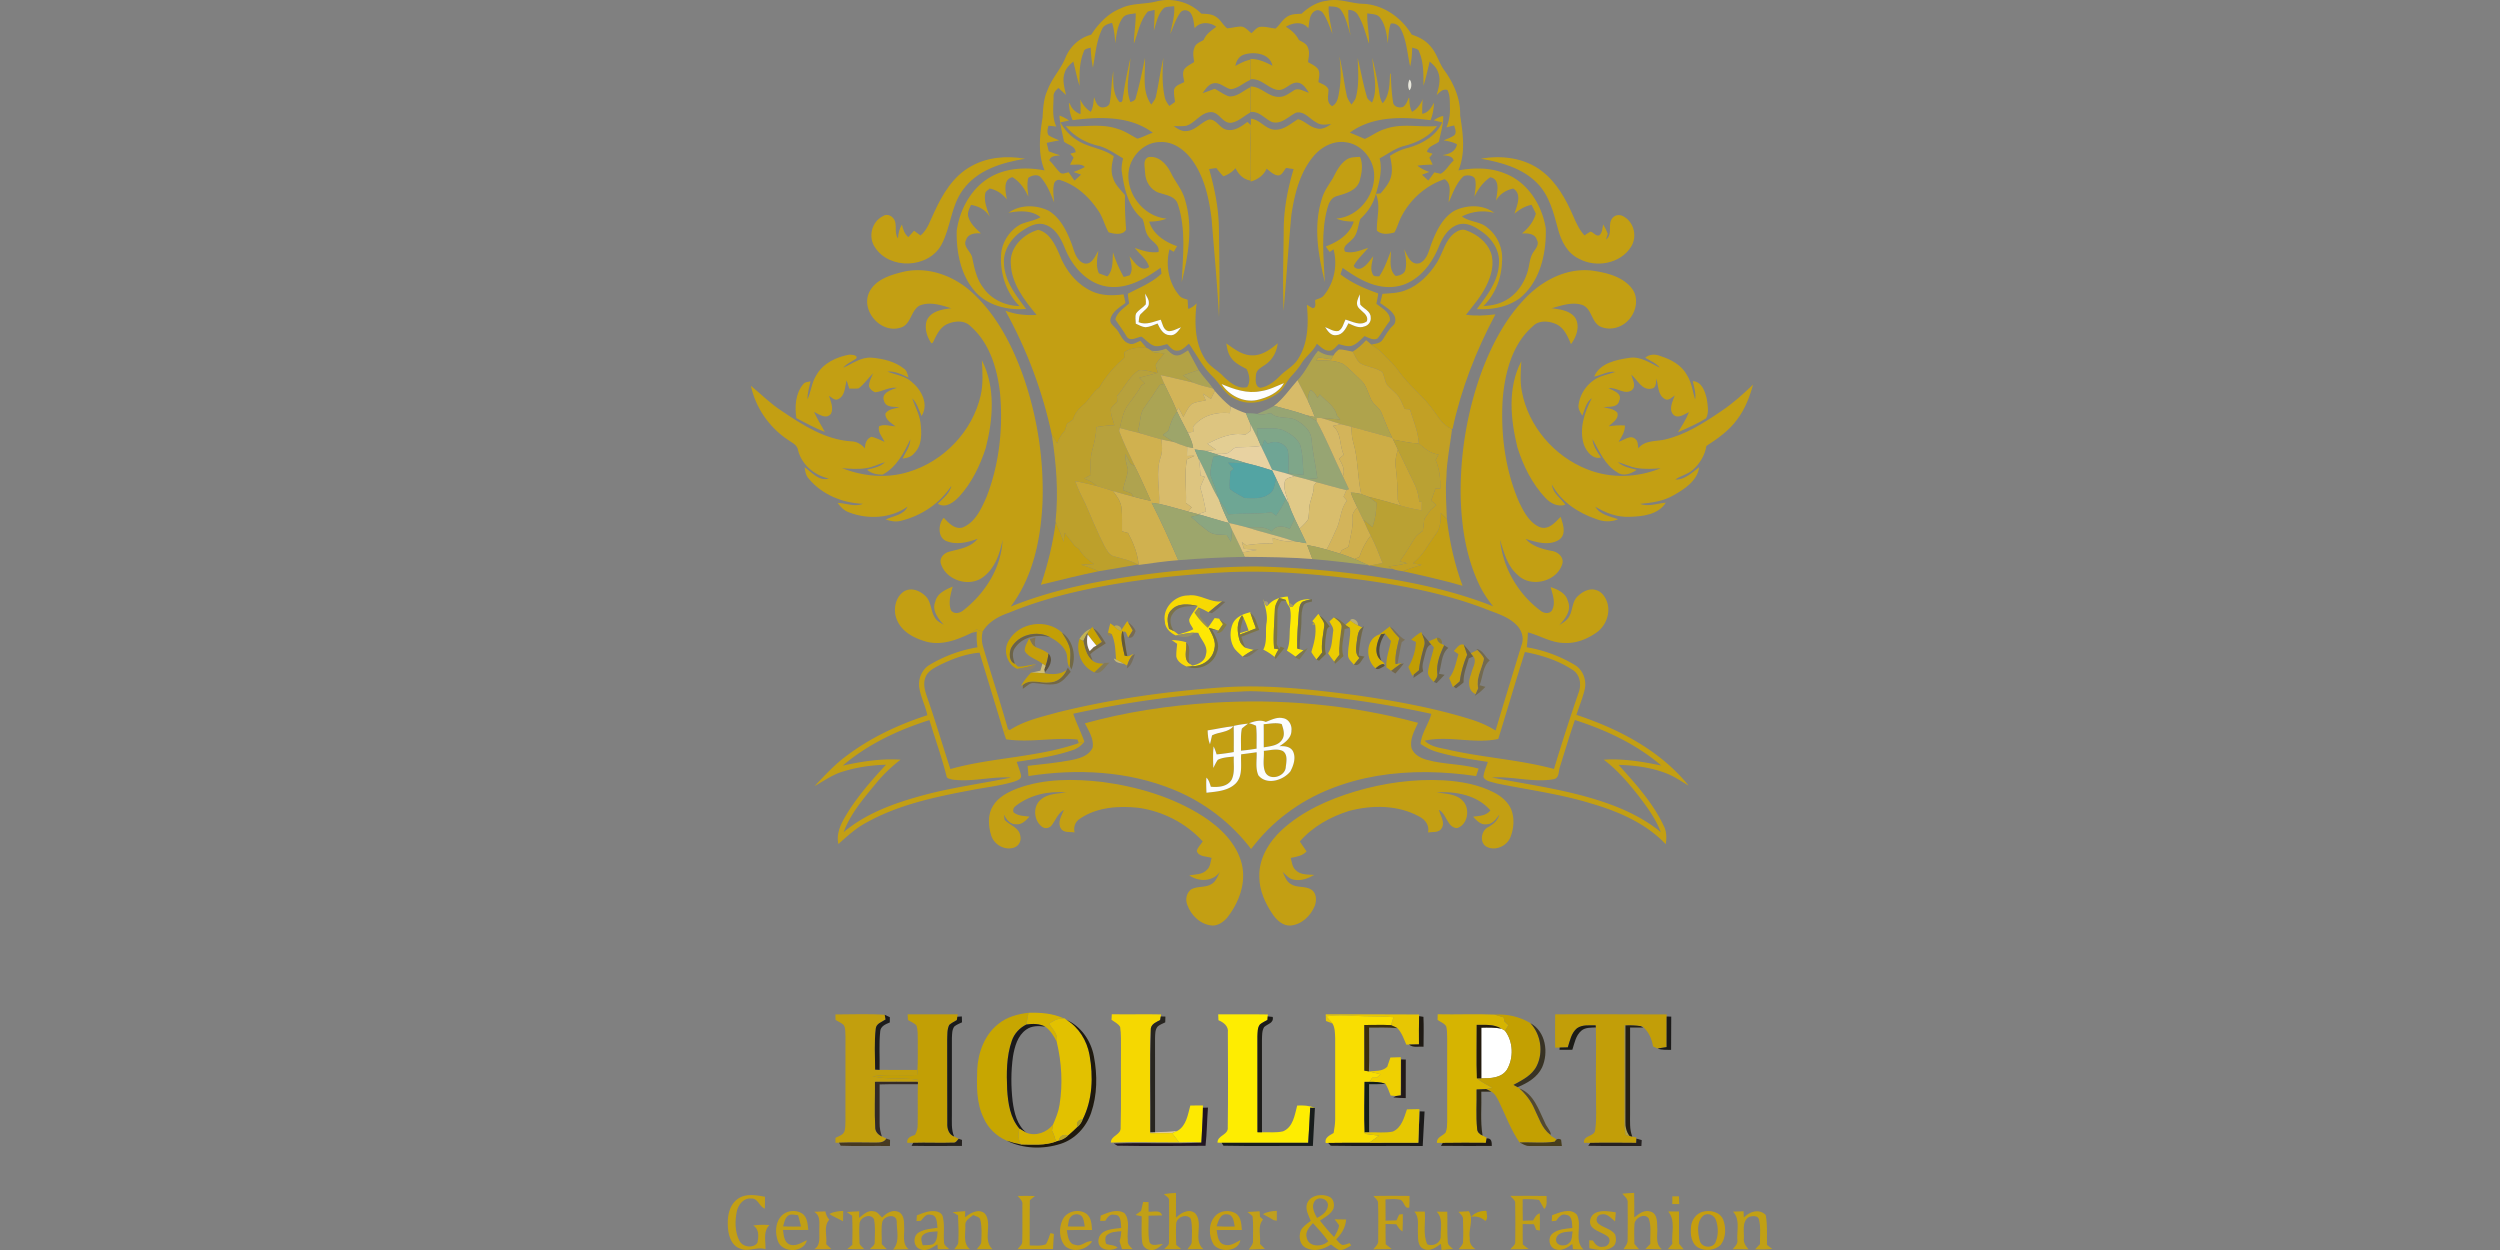 <?xml version="1.0"?>
<svg xmlns="http://www.w3.org/2000/svg" id="prefix__Ebene_2" viewBox="-392.835 0 1349.42 674.71"><rect x="-392.835" y="0" width="1349.42" height="674.71" fill="#808080" stroke="none"/><defs><style>.prefix__cls-159{fill:#c39f13}</style></defs><g id="prefix__Ebene_1-2"><path id="prefix___ffffffff" fill="#fff" d="M406.73 554.69c3.62-.09 7.28-.17 10.86.53.47.28 1.42.83 1.89 1.11 4.53 5.89 4.81 14.73 1.07 21.06-3.04 4.57-8.92 4.67-13.82 4.64-.02-9.12-.03-18.23 0-27.34Z"/><g id="prefix___c39f13ff"><path d="M211.91 4.61c6.17-3.09 13.23-2.16 19.74-3.91 8.47-2.02 17.83.41 23.95 6.68 2.79.11 5.82.12 8.16 1.88 2.41 1.54 3.54 4.41 5.85 6.03 2.36-.19 4.67-.85 7.05-.95 2.58-.08 4.12 2.21 5.99 3.58 1.56-1.2 2.72-3.28 4.87-3.43 2.76-.24 5.44.66 8.17.92 2.33-1.98 3.73-4.96 6.45-6.52 2.26-1.43 5.03-1.31 7.6-1.49 3.81-3.59 8.48-6.44 13.78-7.01 6.76-1.44 13.26 1.68 19.99 1.69 10.74.74 20.19 7.54 25.65 16.6 3.78 1.23 7.48 3.09 10.04 6.23 3.54 3.77 4.57 9.07 7.65 13.15 5.06 7.04 8.75 15.39 8.44 24.22 1.53 9.8 3.04 20.23-.92 29.69 8.31-1.49 17.09-1.63 25.02 1.63 12.29 4.61 20.16 17.09 22.12 29.67.4 13.68-3.11 29.09-14.38 37.95-6.64 4.69-14.87 6.01-22.84 5.63 5.46-7.26 11.6-15 11.96-24.49.59-6.73-3.34-13.01-8.61-16.88-3.7-2.69-8.18-5.58-12.97-4.39-5.49 1.51-8.74 6.79-10.76 11.75-3 7.52-7.82 14.66-14.92 18.84-5.15 3.14-11.49 3.96-17.35 2.73-7.33-1.48-13.74-5.59-19.76-9.83-.4 1.16-.79 2.33-1.18 3.51 6.09 4.71 13.15 7.74 20.36 10.27-.15 1.89-.58 3.74-.97 5.59 2.91 2.43 7.84 4.8 7.26 9.25-2.34 3.01-4.26 6.33-6.52 9.39-2.37 1.45-4.92-.39-7.17-1.16-2.12 2.01-4.17 4.33-7.03 5.25-2.33.52-4.64-.43-6.89-.92-1.56 1.35-2.83 3.58-5.14 3.55-2.75.03-4.64-2.24-6.64-3.77-2.01 4.22-6.1 6.81-8.42 10.8-1.53 2.41-3.4 4.56-5.32 6.65-2.78 2.94-4.08 7.12-7.52 9.46-6.55 4.58-15.58 6.88-22.95 2.79-5.49-2.34-7.96-8.04-12.02-12-5.36-5.06-8.65-11.77-12.82-17.74-1.89 1.51-3.65 3.81-6.31 3.77-2.44.22-3.85-2.09-5.42-3.52-2.16.48-4.33 1.37-6.57 1.04-2.97-.79-4.86-3.42-7.31-5.07-2.58.31-6.05 2.86-7.98-.04-1.8-3.27-4.16-6.16-6.13-9.29 1-3.9 4.69-6.08 7.48-8.63-.3-1.73-.64-3.46-.72-5.21 6.19-3.3 12.97-5.86 18.12-10.82-.04-1.1-.26-2.17-.41-3.24-8.14 5.82-17.57 11.43-28 10.3-10.99-1.22-19.31-10.32-23.39-20.06-2.14-5.29-4.94-11.31-10.72-13.35-4.47-1.73-9.02.77-12.65 3.23-5.84 3.86-10.35 10.5-9.81 17.74.39 9.45 6.51 17.15 11.92 24.41-10.34.83-21.63-1.96-28.35-10.38-7.17-8.88-9.36-20.84-9.08-31.98 1.61-10.81 7.12-21.56 16.39-27.73 9.06-6.05 20.59-6.71 31.03-4.68-3.75-9.05-2.62-19.04-1.1-28.44.31-5.12.54-10.36 2.76-15.08 2.33-6.29 7.17-11.2 9.64-17.4 2.45-5.96 7.55-10.73 13.85-12.33 3.93-5.96 9-11.43 15.76-14.13m23.65-.38c-3.41 3.15-4.2 7.99-5.57 12.22.14-3.72.42-7.42.41-11.14-.9.22-2.71.66-3.62.88-4.29 4.82-5.3 11.45-7.56 17.3-.05-5.47 1.15-10.87.94-16.34-2.44.58-5.58.25-7.11 2.67-2.82 3.92-3.23 8.94-3.94 13.58-.17-3.74-.57-7.48-1.67-11.06-2.11.51-4.52 1.21-5.43 3.42-3.14 6.48-3.6 13.79-4.91 20.76-.73-3.57-1.07-7.21-1.21-10.85-1.34.59-3.44.45-3.76 2.28-2.43 5.81-2.33 12.22-2.25 18.41-1.41-4.32-2.25-8.78-3.38-13.16-1.93 1.74-4.01 3.59-4.7 6.2-1.39 3.91 0 7.99.75 11.88-1.34-1.29-2.69-2.55-4.06-3.79-1.46 1.2-2.83 2.68-2.64 4.73-.07 5.37-.93 11.09 1.5 16.1-1.42-.17-2.83-.33-4.23-.49-.48 1.68-.99 3.55.01 5.17 1.77 1.18 3.81 1.88 5.74 2.78-2.25.41-4.48.86-6.72 1.33.35 1.51.72 3.03 1.09 4.55 2.05.81 4.13 1.57 6.26 2.17-2.17.27-5.25.12-5.94 2.76 2.05 1.9 3.51 4.32 5.52 6.26 1.3 1.65 3.28.37 4.93.16 1.02 1.51 2.07 3.01 3.15 4.49 1.2-1.06 2.36-2.16 3.53-3.26-1.37-.47-2.74-.93-4.1-1.37 2.08-.81 4.18-1.62 6.13-2.72-1.99-2.16-5.37-.91-7.98-1.3.65-1.25 1.28-2.49 1.94-3.72l-1.81-2.17c.72-.19 2.17-.59 2.9-.78-.2-3.45-4.11-3.88-6.29-5.74-.89-4.66-2.22-9.29-2.44-14.06 1.84.63 3.55 1.58 5.17 2.67-1.56.34-3.12.67-4.68 1.01 2.15 3.83 5.11 7.19 8.87 9.5 6.11 4.18 14 4.34 19.96 8.81-1.03 3.87-1.86 8.05-.32 11.91 1.15 3.63 4.09 6.18 6.36 9.09-.13 6.2.14 12.39.6 18.56-1.74 3.21-6.45 2.35-9.42 1.47-2.17-3.69-3.06-8.02-5.52-11.57-4.86-7.37-11.82-13.88-20.39-16.53-1.42-.8-3.27.47-3.56 1.91-.79 3.3-.18 6.72.06 10.06-1.91-4.69-3.76-9.6-7.16-13.44-1.67-2.08-4.95-1.18-6.81.17-.84 3.34-.27 6.81.05 10.18-1.84-4.16-4.66-8.14-8.57-10.54-5.43 1.13-3.64 8.09-3.08 12.02-2.26-3.07-5.53-5.11-9.24-5.94-.77.89-2.18 1.44-2.38 2.72-.81 4.4 1.06 8.63 2.49 12.69-2.09-3.8-6.02-5.85-10.17-6.52-.95 2.09-2.23 4.37-1.36 6.74 1.16 3.55 4.05 6.15 6.72 8.61-3.02-.2-6.91.08-8.03 3.48-1.9 3.81 2.74 6.29 3.35 9.81 1.14 5.56 2.33 11.35 5.87 15.97 4.32 6.39 12.03 9.88 19.63 9.99-7.53-7.49-10.79-18.43-9.86-28.87.85-6.41 4.9-12.33 10.63-15.34 3.45-1.42 7.27-1.88 10.54-3.77-4.79-3.89-11.57-3.52-17.3-2.34 6.24-4.56 14.96-4.44 21.72-1.13 6.36 3.89 9.78 11 12.35 17.73 1.44 3.78 2.23 8.67 6.32 10.52 4.47 1.52 6.34-3.69 8.18-6.65-.67 4.04-1.51 8.3.27 12.19 1.52.55 3.03 1.1 4.56 1.66 3.35-3.49 2.65-8.59 3.05-13.01 1.42 4.63 3.4 9.07 5.77 13.29 1.08-.26 2.15-.55 3.21-.89 2.11-3.12.56-6.91-.04-10.25 2.51 2.98 6.06 8.93 10.55 5.75-1.16-4.27-5.26-6.83-7.73-10.32 4.1 1.49 8.37 2.9 12.81 2.24.69-3.92-3.48-5.41-5.3-8.18-2.24-2.76-1.95-6.62-3.36-9.67-7.41-6.01-9.79-15.8-11.05-24.82-.54-2.65.02-5.3.57-7.9-4.46-2.47-8.61-5.71-13.69-6.84-6.67-1.65-12.92-5.15-17.27-10.55 9.36.74 19.02-1.67 28.1 1.54 3.83 1.09 7.08 3.45 10.59 5.25 2.87-.75 5.49-2.31 8.33-3.2-12.3-9.21-28.77-8.68-43.27-6.79-1.37-2.85-1.82-6-2.03-9.12.11 0 .34.03.46.04.93 2.8 3.03 4.83 5.78 5.83.16-2.66.13-5.33-.13-7.98 1.23 2.75 3.15 5.11 5.69 6.77 1.35-2.45 1.48-5.26 1.75-7.98.85 2.04 1.46 4.78 3.89 5.49 1.78.33 4.37-.48 4.62-2.52 1.04-5.63.77-11.4 1.92-17.01-.04 5.59-.49 12.16 3.35 16.7 2.27.47 1.45-2.44 2.03-3.65.91-6.75 2.39-13.4 3.81-20.05-.27 7.87-2.96 16.07.04 23.72 1.31-.44 2.8-.96 2.95-2.58 2.03-6.99 3.45-14.15 4.92-21.27.27 8.34-1.88 17.97 3.39 25.2.87-1.34 2.05-2.55 2.45-4.13 1.59-6.99 2.44-14.13 4.1-21.1-.59 6.97-.81 14.09.66 20.98.33 1.89 1.39 3.51 2.55 5.01 1.01-.73 2.02-1.46 3.04-2.18-.23-2.21-.72-4.42-.49-6.64.72-2.42 3.52-3.01 5.49-4.09-.34-2.3-1.26-4.88.07-7.03 1.41-1.68 3.44-2.64 5.28-3.77-.33-2.52-.94-5.19.1-7.63.62-2.39 3.17-3.16 5.04-4.31 1.28-3.25 4.19-5.06 6.8-7.12-3.46-2.61-8.85-2.84-11.69.8-.47-2.74-.55-5.71-2.1-8.11-1.29-1.87-4.36-2.25-5.68-.24-2.5 3.44-3.68 7.61-5.38 11.46.91-4.97 2.56-9.9 2.11-15.03-1.79.29-3.73.13-5.39.91m88.82-.87c-.37 5.07 1.24 9.95 2 14.92-1.5-3.69-2.71-7.55-4.88-10.9-.79-1.47-2.77-2.36-4.3-1.58-3.48 1.72-3.2 6.21-3.86 9.47-2.99-3.94-8.33-3.04-12.1-.85 2.86 1.81 5.49 4.03 7 7.14 1.79 1.12 4.19 1.9 4.88 4.14 1.13 2.5.42 5.23.08 7.82 1.88 1.13 4.09 1.99 5.41 3.83 1.28 2.13.42 4.69.2 6.98 1.95 1.05 4.54 1.71 5.42 4 .06 3.21-1.39 6.89 1.97 8.97 2.99-1.51 3.33-5.1 3.86-8.04 1.03-6.24.92-12.61.06-18.86 1.75 6.88 2.43 13.97 3.93 20.91.33 1.93 1.52 3.54 2.61 5.13.9-1.29 2.07-2.49 2.44-4.07 1.75-6.88 1.15-14.03.91-21.04 1.71 6.98 2.89 14.1 4.99 20.98.3 1.45 1.75 2.11 2.72 3.08 3.53-7.59.6-16.12.21-24.07 1.54 6.25 2.81 12.57 3.75 18.94.27 1.93.71 3.84 1.82 5.49 3.84-4.38 3.65-10.52 3.97-15.97.09 0 .28 0 .37-.02.24 5.19.43 10.41 1.29 15.55.32 2.36 3.45 3.23 5.43 2.33 1.67-1.13 2.25-3.12 3.02-4.86h.28c.03 2.61.22 5.24 1.49 7.59 2.73-1.5 4.58-4.03 5.77-6.85-.26 2.62-.33 5.27-.29 7.91 3.29-.52 4.93-3.4 6.4-6.03-.19 3.24-.66 6.48-1.91 9.49-14.62-1.91-31.16-2.47-43.59 6.74 2.77.97 5.4 2.28 8.13 3.36 3.74-1.64 7.01-4.27 11-5.39 9.03-3.24 18.65-.73 27.97-1.57-4.15 5.63-10.66 8.88-17.28 10.63-5.06 1.15-9.19 4.43-13.7 6.83 1.59 6.43-.22 12.99-2 19.18.64-.08 1.92-.23 2.56-.3 2.19-2.68 4.62-5.37 5.53-8.79 1.06-3.77.33-7.71-.52-11.43 2.94-1.93 6.13-3.45 9.55-4.3 7.6-2.06 15.29-6.35 18.68-13.8-1.57-.4-3.08-.74-4.62-1.18 1.63-.89 3.23-2.03 5.14-2.23.13 4.71-1.44 9.28-2.33 13.86-2.18 1.79-5.84 2.29-6.4 5.51.74.25 2.22.74 2.96.99-.58.71-1.14 1.42-1.7 2.14.59 1.23 1.2 2.47 1.8 3.7-2.76.08-5.52.18-8.26.57 1.88 1.59 4.15 2.59 6.45 3.43-1.33.48-2.65.98-3.97 1.48 1.11 1.06 2.25 2.12 3.4 3.16 1.11-1.46 2.18-2.94 3.24-4.44.86.19 2.58.56 3.44.75 2.98-1.65 4.5-4.93 6.99-7.16-.67-2.7-3.83-2.5-6.02-2.92 3.49-.47 7.11-1.89 7.84-5.8-2.2-1.3-4.73-1.71-7.19-2.14 1.92-.86 3.98-1.51 5.72-2.76 1.46-1.51.37-3.63-.06-5.32-1.42.35-2.81.72-4.21 1.09 1.46-3.3 2.03-6.89 1.93-10.47-.11-3.26.2-6.77-1.37-9.73-2.52-.79-4.2 1.21-5.79 2.77 1.07-4.04 2.44-8.44.71-12.5-.8-2.36-2.65-4.06-4.49-5.62-1.07 4.37-2.01 8.77-3.33 13.07-.07-6.18.16-12.61-2.37-18.4-.38-1.74-2.45-1.66-3.73-2.26-.12 3.41-.26 6.86-1.12 10.2-1.52-6.77-1.83-13.94-5.06-20.22-1-1.95-3.16-3.34-5.39-2.88-1.27 3.38-1.18 7.08-1.62 10.62-.54-4.7-1.17-9.67-4.01-13.62-1.54-2.35-4.63-2.04-7.04-2.54-.24 5.5 1.07 10.9.96 16.4-1.87-5.03-2.93-10.41-5.74-15.04-1-2.15-3.13-3.27-5.47-3.19-.08 4.66.26 9.34 1.34 13.89-1.58-4.52-2.41-9.43-5.07-13.48-1.38-2.48-4.45-2.12-6.83-2.41m-45.11 25.92c-3 .68-4.86 3.37-5.28 6.3 2.53-1.39 5.1-2.77 7.96-3.37.09 3.65.12 7.3.11 10.95-3.62 1.42-6.56 4.57-10.53 4.97-3.15-.63-5.57-3.62-8.95-3.23-3.01.32-4.73 3.13-6.29 5.39 2.18-.72 4.32-1.56 6.48-2.36 2.67 1.23 4.98 3.24 7.82 4.08 4.35.32 7.66-3.1 11.34-4.85.17 4.54.18 9.08.05 13.63-3.43 1.79-6.36 4.89-10.31 5.47-4.71.45-6.44-6.04-11.1-5.74-5.42.27-8.29 5.96-13.23 7.39-2.2.33-4.43.11-6.63.2 2.05 1.36 4.3 2.94 6.91 2.61 4.77-.26 7.74-4.66 11.99-6.17 3.91-.48 5.63 4.22 9.07 5.3 4.39 1.4 8.49-1.55 11.81-4.07.6.59 1.2 1.19 1.81 1.8-.52 9.94-.15 19.9-.28 29.85-3.74-.61-6.4-3.38-7.96-6.68-1.7 2.11-4.03 3.49-6.55 4.39a38.052 38.052 0 0 1-3.78-4.44l-3.95.52c3.12 10.75 5.28 21.84 5.33 33.08.19 15.64.58 31.3.03 46.94-.88-17.7-2.6-35.35-3.98-53.02-1.42-11.34-3.95-23.12-10.96-32.43-3.94-5.13-9.89-9.47-16.63-9.12-9.01-.16-16.6 8.01-17.28 16.72-.92 11.81 8.59 23.61 20.54 24.58-2.96 1.28-6.18 1.59-9.37 1.63 2.11 6.9 8.55 10.99 15.02 13.26-.57 1.02-1.13 2.04-1.74 3.04-.8-.41-1.56-.9-2.32-1.34-2.28 8.74-.4 18.54 5.66 25.35 1.08 1.13 2.75 1.31 4.15 1.89.06 1.63.15 3.26.28 4.9 1.81-.51 3.29-1.62 4.52-3.01-1.11 10.22-1.13 21.56 4.81 30.42 2.45 3.9 6.82 5.85 9.84 9.22 3.37 3.11 7.69 6.86 12.65 5.61 1.96-3 1.19-6.76-.3-9.77-3.02-1.59-6.28-3.15-8.31-6.01-1.7-2.25-2.23-5.1-2.63-7.82 4.1 2.87 8.31 6.29 13.58 6.45 5.49.28 10.14-3.11 14.14-6.47-.45 4.12-2.34 8.07-5.61 10.68-2.19 1.98-5.85 2.97-6.11 6.41-.24 2.27-.6 6.49 2.47 6.89 4.2-.67 7.62-3.52 10.54-6.43 3.13-3.24 7.43-5.28 9.8-9.24 5.47-8.61 5.6-19.34 4.67-29.17 1.01.64 2.02 1.32 3.11 1.86 2.31-.22 1.11-2.92 1.44-4.41 1.6-.69 3.5-1.04 4.63-2.49 5.64-6.85 7.47-16.34 5.21-24.88-.68.49-1.36.97-2.05 1.44-.8-.92-1.47-1.98-2.17-2.94 6.46-2.46 13.04-6.46 15.14-13.5-3.23.09-6.45-.31-9.44-1.58 12.05-.86 21.32-12.81 20.4-24.58-.64-8.02-7.06-15.59-15.19-16.59-6.62-1.06-13.04 2.36-17.27 7.26-7.64 8.93-10.51 20.78-12.2 32.14-1.58 17.14-2.71 34.32-4.17 51.47-.58-14.43-.09-28.9.06-43.34 0-11.22 2.12-22.35 5.34-33.07-1.01-.15-3.02-.47-4.03-.62-1.35 1.43-2.24 4.29-4.62 4.04-2.35-.4-4.08-2.26-5.93-3.61-1.6 3.63-4.88 5.89-8.62 6.94-.15-11.32-.01-22.63.16-33.94 5.08.49 8.01 6 13.22 5.95 4.76.05 8.34-3.38 12.17-5.67 3.63.82 6.15 4.1 9.83 4.86 2.94 1.02 5.81-.63 8.11-2.32-2.69.35-5.64.88-8-.81-3.61-1.83-6.51-6.31-11.03-5.25-4.08 2.03-7.75 6.37-12.78 5.09-4.02-1.65-6.88-6.02-11.72-5.45.07-4.59.04-9.18-.02-13.77 5.85-.06 9.66 5.85 15.49 5.58 2.9.09 5.2-1.84 7.56-3.24 2.64-2.09 5.75.36 8.49 1.02-1.44-2.03-2.77-4.55-5.33-5.28-4.52-1.23-7.27 4.5-11.79 3.73-5.17-1-8.71-6.3-14.36-5.73-.02-3.66-.06-7.32-.12-10.98 4.29-.01 8.19 1.73 11.89 3.72-1.24-6.5-9.35-7.69-14.71-6.23M397.3 95.01c-4.16 3.72-5.93 9.28-8.17 14.24.01-4.13 2.11-9.86-2.22-12.54-9.91 3.26-18.26 10.64-23.12 19.81-1.58 2.87-2.35 6.1-3.96 8.95-3.08.82-6.92 1.41-9.46-.99-.26-6.56 2.23-13.66-.58-19.89-1.26 5.33-4.37 9.9-8.35 13.58-1.43 3.75-1.33 8.5-4.74 11.32-1.52 1.81-5.25 3.54-3.49 6.35 4.25 1.15 8.42-.81 12.42-2.01-2.55 3.23-5.82 5.95-7.77 9.63.58 1.7 2.87 1.99 4.32 1.26 2.7-1.39 4.32-4.1 6.21-6.36-.46 3.13-1.85 6.51-.32 9.56.46 1.5 2.34 1.19 3.56 1.23 2.87-4.17 4.48-9.03 6.3-13.71.03 4.46-1.28 10.2 2.56 13.51 2.19-.14 4.83-1.1 5.31-3.53.78-3.63.03-7.37-.71-10.94 1.65 3.34 3.64 9.1 8.47 7.52 4.21-2.04 4.93-7.17 6.48-11.1 2.53-6.47 5.84-13.32 11.99-17.05 6.73-3.38 15.52-3.64 21.72 1.06-5.87-1.56-12.06-.85-17.46 1.92 4.11 3.11 9.92 2.58 13.78 6.13 5.52 4.28 8.51 11.42 7.82 18.36-.22 8.87-3.72 17.65-10.06 23.93 3.56-.29 7.18-.78 10.44-2.33 6.74-2.97 11.43-9.45 13.47-16.4 1.08-3.57 1.01-7.6 3.3-10.72 1.29-1.87 3.03-4.03 1.66-6.37-1.06-3.49-5.06-3.52-8.04-3.45 3.48-2.75 6.24-6.37 7.51-10.66-.76-1.61-1.53-3.2-2.34-4.78-3.5.7-6.57 2.53-9.23 4.84 1.34-4.27 4.29-10.66-.67-13.63-3.85.88-7.34 2.94-9.21 6.54.39-4.1 2.66-11.53-3.18-12.63-3.78 2.61-6.61 6.39-8.52 10.54.3-2.92 1-5.89.49-8.82-.24-2.79-4.17-3.09-6.21-2.37M225.62 164.3c-1.55 1.82-3.81 2.92-5.2 4.88-.72 1.75-.19 3.7-.19 5.53 1.72.75 3.39 1.81 5.32 1.93 2.26-.19 4.34-1.18 6.42-2.02 1.31 2.76 3.1 6.24 6.62 6.3 2.88.43 4.53-2.3 6.05-4.24-2.29.76-4.51 2.31-6.99 2.04-2.68-.78-2.97-3.97-3.94-6.15-3.94 1.04-7.87 3.1-11.96 1.35.3-1.67.02-3.73 1.6-4.82 1.5-1.73 4.22-3.07 3.92-5.73.02-1.85-1.23-3.33-2.02-4.89.15 1.93.64 3.87.37 5.82m114.6 1.49c1.74 2.44 5.86 4.01 4.75 7.65-3.57 2.73-7.85.08-11.54-.94-1.12 2.1-1.5 5-3.83 6.16-2.6.51-4.85-1.24-7.17-2.08 1.38 2.06 3.06 4.79 5.96 4.34 3.53-.15 5.29-3.63 6.61-6.41 2.67 1.18 5.61 2.9 8.6 1.7 2.15-.5 3.73-2.61 3.42-4.83.08-3.47-3.79-4.65-5.63-6.98-.22-1.84-.17-3.68-.25-5.51-.9 2.14-2.34 4.64-.92 6.9m-73.67 41.53c4.06 6.13 11.71 10.11 19.09 8.61 5.6-1.35 11.6-3.81 14.52-9.12-4.03 1.65-7.97 3.71-12.33 4.32-7.35 1.57-14.61-.99-21.28-3.81Z" class="prefix__cls-159"/><path d="M334.1 86.07c2.13-1.4 4.75-1.22 7.18-1.4 1.8 4.25.89 9.02-.3 13.3-1.89 5.12-7.61 6.53-12.28 7.89-3 .77-4.36 3.82-5.07 6.55-3.54 13.04-2.04 26.64-1.35 39.93-3.61-14.64-6.32-30.41-1.59-45.12 1.14-4.04 3.69-7.41 5.86-10.93 1.92-3.77 3.88-7.83 7.55-10.22Zm-203.06 3.85c8.81-5.13 19.56-6.01 29.45-4.23-12.45 2.02-26 6.08-33.64 16.88-6.43 8.73-6.48 20.16-11.52 29.52-6.95 12.79-27.95 13.69-35.86 1.44-3.86-5.56-1.81-13.96 4.34-16.89 1.74-1.28 4.19-.49 5.45 1.08 2.72 3.14.17 7.68 2.64 10.98.09-2.67.71-5.26 2.11-7.54.53 2.56 1.37 5.09 3.45 6.83 1.02-1.16 2.05-2.31 3.09-3.45 1.16.85 2.33 1.71 3.49 2.57 3.99-3.27 5.3-8.44 7.54-12.87 4.36-9.48 10.08-19.08 19.46-24.32Zm275.45-4.25c11.28-2.04 23.78-.43 33.02 6.76 7.91 6.1 12.86 15.04 16.77 24.05 1.6 3.76 3.32 7.55 6.12 10.6 1.05-.73 2.14-1.42 3.26-2.06 1.68.34 2.79 2.57 4.66 2.06 1.84-1.4 1.71-3.9 2.18-5.94.97 1.6 1.81 3.28 2.48 5.05-.36 1.02-.67 2.08-.97 3.13 4.08-3.02.43-8.49 3.71-11.85 1.57-1.76 4.36-1.76 6.2-.37 5.43 3.2 6.97 10.89 3.62 16.13-5.71 9.11-18.83 11.48-28.03 6.47-6.24-2.89-9.62-9.44-11.32-15.79-2.37-8.81-4.63-18.25-11.23-24.97-7.98-8.22-19.52-11.37-30.47-13.27Zm-253.74 56.69c-.71-8.81 6.86-16.13 14.82-18.31 6.07 1.51 9.06 7.81 11.36 13.07 3.19 8.58 9.36 16.39 17.82 20.22 5.3 2.4 11.25 2.28 16.89 1.54.32 1.54.66 3.09 1.02 4.63-3.12 2.41-7.18 4.57-8.12 8.73-.54 2.02 1.36 3.4 2.55 4.71 2.81 2.54 3.43 7.27 7.44 8.47 2.17.98 4.23-.78 6.21-1.47 1.08 1.27 2.18 2.54 3.28 3.82-4.15-.31-8.51-.07-12.04 2.39.11.92.23 1.84.35 2.78-5.44 4.56-10.14 10.03-13.7 16.17-3.65 2.48-5.35 6.8-8.77 9.53-2.51 2.05-4.54 4.67-5.49 7.8-1.09.8-2.19 1.59-3.27 2.39-.38 1.22-.75 2.45-1.13 3.69-1.93 1.93-3.23 4.33-4.18 6.87-.97-1.52-1.96-3.02-2.87-4.57-4.95-23.45-13.47-46.11-25.07-67.09 5.37 2.03 11.12 2.61 16.82 2.23-6.59-7.92-13.53-16.86-13.92-27.6Zm239.39-16.47c1.82-1.4 4.23-2.51 6.53-1.52 5.63 2.06 10.94 6.09 13.17 11.82 2.13 5.95.34 12.47-2.35 17.94-2.78 5.84-7.11 10.7-11.03 15.77 5.28.76 10.61.41 15.89-.22-10.41 19.45-18.49 40.22-23.14 61.81l-.61.05c-4.38-1.82-6.86-6.01-9.52-9.68-5.35-7.79-13.16-13.44-18.69-21.1-2.93-4.36-7.01-7.72-10.55-11.55-1.54-1.05-3.08-2.08-4.52-3.25 2.2-.37 4.87-.55 6.21-2.66 1.73-2.6 3.14-5.44 5.53-7.55 1.58-1.3 1.59-3.71.74-5.42-1.73-3.04-4.86-4.8-7.64-6.72.41-1.68.83-3.34 1.22-5.01 4.15-.3 8.42-.34 12.35-1.88 7.33-2.73 13.03-8.6 17.11-15.11 3.19-5.17 4.32-11.8 9.3-15.72Z" class="prefix__cls-159"/><path d="M94.59 146.74c13.21-3.08 27.11 1.94 36.96 10.85 13.86 12.52 22.48 29.7 28.51 47.13 7.23 21.37 10.6 44.07 9.81 66.63-.92 19.67-5.06 40.07-17.19 56.09 21.66-8.79 44.74-13.43 67.8-16.73 21.26-2.87 42.69-4.8 64.16-4.97 21.25.46 42.48 2.27 63.51 5.3 22.13 3.26 44.16 7.97 65 16.25-3.13-3.81-5.87-7.95-7.9-12.45-6.74-14.5-9.22-30.61-9.65-46.49-.39-23.53 3.59-47.15 11.86-69.19 5.21-13.35 11.97-26.35 21.8-36.91 9.36-10.34 23.03-17.9 37.35-16.18 7.59 1.1 16.01 3.07 21.12 9.27 4.23 5.11 2.79 12.98-1.63 17.5-3.73 4.1-10.13 5.79-15.22 3.39-4.73-2.45-4.44-9.38-9.39-11.53-5.56-1.96-11.4.18-16.79 1.68 4.49.62 9.81 1.15 12.69 5.13 2.79 4.52.68 10.35-2.27 14.27-1.73-4.2-3.67-8.88-8.08-10.87-3.97-1.73-9.39-2.19-12.58 1.27-11.18 9.74-14.98 25.08-16.2 39.3-1.12 18.81 1.31 38.14 8.85 55.52 2.58 5.32 5.62 11.32 11.45 13.63 4.68 1.42 8.08-2.7 10.97-5.65 1.31 3.92 3.34 9.5-.88 12.39-5.42 3.41-12.35 1.28-18-.5 3.58 4.04 8.87 5.47 13.97 6.48 3.33.4 6.88 3.36 5.82 7.04-2.9 9.57-16.86 13.03-23.99 6.02-5.66-4.82-7.54-12.27-9.62-19.08 1.53 15.24 9.84 29.46 22.14 38.51 1.7 1.26 4.48 1.62 5.87-.31 2.2-4 .36-8.59-.66-12.64 3.82 1.31 8.16 3.2 9.26 7.52 2.17 4.95-1.41 9.61-4.64 13.02 1.96-1.33 4.23-2.52 5.39-4.7 1.98-3.5 1.51-8.25 4.74-11.05 2.54-2.39 6.22-4.36 9.78-3.16 3.09.82 5.03 3.83 6 6.72 1.83 5.95-.84 12.75-5.9 16.26-5.01 3.48-11.02 5.91-17.22 5.54-7.03.02-13.11-4-19.74-5.71-.06 2.69-.27 5.38-.6 8.05a74.36 74.36 0 0 1 25.82 9.47c4.61 2.69 6.73 8.52 5.39 13.62-1.13 4.56-2.92 8.93-4.42 13.38 22.8 7.56 45.24 19.2 60.59 38.18-3.98-2.28-7.73-4.97-12.04-6.6-8.18-3.19-17.03-4.34-25.76-4.57 9.1 10.13 18.46 20.4 24.33 32.82 1.62 3.09 1.66 6.62 1.11 9.99-10.74-11.32-25.47-17.66-40.2-21.96-16.86-5.21-34.4-7.41-51.62-10.98-2.23-.81-5.54-.91-6.58-3.4.28-2.82 1.58-5.39 2.38-8.08-9.37-1.45-18.81-2.8-27.9-5.54-3.05-.85-5.77-2.47-8.41-4.13.47-5.84 4.35-10.67 5.82-16.27-26.72-5.86-53.87-9.64-81.15-11.5-7.33-.27-14.65-1.08-21.98-.51-30.33 1.31-60.51 5.5-90.17 11.94 1.74 5.13 4.22 9.97 6.02 15.09l-3.04.76c-.17-.48-.5-1.44-.67-1.91-12.84-1.31-25.75 1.82-38.54-.14-.41-1.2-.81-2.4-1.21-3.59.54-.52 1.62-1.54 2.16-2.05.23.19.69.56.92.74 7.81-5.15 17.13-7.14 26.01-9.63 28.99-7.2 58.69-11.34 88.46-13.46 24.07-1.73 48.16 1.03 72.01 4.13 21 3.02 42 6.74 62.29 13.05 4.75 1.49 9.36 3.42 13.57 6.1 4.58-15.45 9.36-30.84 14.05-46.26 1.41-3.8.03-8.02-2.79-10.76-4.85-4.91-11.79-6.52-17.95-9.11-21.08-7.89-43.32-12.17-65.56-15.23-25.38-3.18-51.02-5.48-76.61-3.89-24.22 1.46-48.44 4.11-72.2 9.14-14.19 3.01-28.21 6.98-41.63 12.52-5.59 1.9-11.08 4.92-14.17 10.16-1.14-.39-2.27-.78-3.4-1.16-.89.64-1.79 1.28-2.68 1.91-7.38 3.58-15.71 6.86-24.02 4.77-6.5-1.74-13.44-5.2-16.14-11.77-2.3-5.24-1.03-12.46 4.04-15.59 4.19-2.26 9.17.15 12.04 3.42 2.45 3.18 2.21 7.56 4.36 10.91 1.06 1.86 3.08 2.77 4.82 3.88-3.02-3.38-6.62-7.82-4.55-12.63 1.06-4.52 5.55-6.36 9.36-8.03-1.1 4.12-2.51 8.62-.91 12.8 1.53 2.18 4.52 1.64 6.39.23 11.81-9.17 20.8-22.99 21.42-38.23-1.46 7.49-4.16 15.5-10.6 20.15-7.48 5.59-19.92 1.65-22.67-7.29-.97-3.18 1.74-5.83 4.6-6.52 5.4-1.44 11.57-2.27 15.27-6.97-5.33 1.98-11.5 3.51-16.96 1.24-4.92-1.97-4.26-9.67-1.35-12.5 2.67 2.73 5.74 6.3 10.05 5.23 6.86-2.7 10.14-9.98 12.93-16.29 6.99-17.74 9.07-37.24 7.39-56.16-1.49-13.21-5.57-27.22-15.95-36.22-3.28-3.46-8.77-2.89-12.74-1.07-3.98 1.92-5.75 6.13-7.55 9.88-.2.11-.61.32-.81.43-2.38-3.47-3.84-8.03-2.57-12.17 2.15-5.2 8.3-6.19 13.24-6.76-5.46-1.77-11.63-3.77-17.21-1.39-4.76 2.85-4.5 10.73-10.63 11.97-10.4 2.92-20.97-9.35-16.43-19.15 3.31-6.93 11.38-9.38 18.27-11.08m321.3 252.12c-13.1 2.81-26.64-1.96-39.74.93 3.69 3.69 9.24 3.9 14.02 5.15 18.48 4.06 37.52 5.19 55.81 10.11 4.16-13.83 8.6-27.58 13.29-41.24 1.6-4.11.87-9.47-2.98-12.07-7.79-5.18-16.88-8.11-26.02-9.82-4.95 15.6-9.55 31.3-14.38 46.94m33.32 15c-.88 2.26-.25 5.84-3.16 6.67-11.19 2.11-22.39-1.7-33.61-.86 17.07 3.29 34.34 5.72 51.11 10.41 14.3 4 28.49 9.56 40.08 19.08-2.77-7.28-7.42-13.61-12.12-19.74-5.59-7.04-11.48-13.96-18.71-19.38 10.49-.67 20.9 1.06 31.13 3.18-13.49-11.53-29.88-19.21-46.68-24.59-2.88 8.34-5.43 16.8-8.04 25.23Z" class="prefix__cls-159"/><path d="M47.81 202.51c3.58-6.43 10.8-9.83 17.78-11.08 1.26.05 5.13.17 3.62 2.22-2.35 1.54-5.11 2.57-6.89 4.86 4.93-2.17 9.55-5.85 15.24-5.45 6.16.51 12.54 2.01 17.5 5.89 1.63 1.11 2.01 3.11 2.49 4.9-3.6-1.7-7.28-3.69-11.41-3.29 4.29 1.78 9.24 2.19 12.89 5.36 5.3 4.25 9.71 12.1 5.57 18.61-1.48-3.27-2.43-6.91-5.04-9.51 1.43 4.43 3.92 8.54 4.47 13.23.64 5.5.98 12-3.27 16.25-1.54 2.03-4.01 2.77-6.44 3.03 1.6-3.39 4.17-6.47 4.21-10.39-3.49 7.35-7.48 15.02-14.94 19.05-3.05.02-6.12-.56-8.45-2.66 3.44-.85 7.17-1.48 9.77-4.11-3.43 1.06-6.67 2.76-10.26 3.27-4.31.71-8.69.35-13.01-.01 11.36 4.48 24.16 5.72 35.92 2.04 19-5.67 34.57-21.94 38.95-41.33 1.42-6.23.99-12.65.63-18.96 7.47 14.63 6.06 31.98 2.09 47.41-3.06 9.43-7.46 18.65-14.18 26.04-2.88 3.11-7.36 6.7-11.7 4.04 2.87-2.9 6.49-5.57 7.38-9.8-6.16 9.62-16.29 16.31-27.3 19-2.75.73-5.57.17-8.21-.7 4.03-1.99 9.77-2.31 11.79-6.96-9.04 6.41-21.29 7.03-31.47 3.14-2.67-.89-4.68-2.92-6.27-5.16 4.56.13 9.25 2.38 13.7.49-11.03-.41-22.19-4.98-29.3-13.6-1.58-1.68-1.9-3.99-2.19-6.16 3.82 2.75 7.76 7.81 13.03 6.13-7.62-1.76-14.46-7.27-16.52-15-.31-3.37-3.69-4.47-6.01-6.22-9.85-6.73-17.02-17.19-19.51-28.87 5.54 4.58 10.62 9.74 16.7 13.64 11.29 7.63 23.42 15.46 37.42 16.38 3.01 0 5.55 1.62 7.48 3.82-.07-2.64.84-5.31 3.53-6.29 2.47.55 4.73 1.77 7.04 2.77-1.19-2.67-3.86-5.38-2.98-8.43 2.75-1.37 5.97-.08 8.89.05-2.24-1.87-5.62-3.5-5.49-6.88 1.62-2.66 5.08-2.63 7.74-3.48-3.01-.39-7.38.43-8.45-3.35-1.8-4.35 3.92-6.07 6.98-7.11-4.17-.64-7.77 2.04-11.79 2.41-1.52-.58-2.85-1.7-3.32-3.29-.02-2.5 1.34-4.7 2.21-6.95-2.68 2.62-4.8 5.82-7.79 8.12-1.69.25-3.39.12-5.08.11-.47-1.48-.94-2.96-1.4-4.43-1.01 3.45-.74 8.35-4.55 10.13-1.89 1.02-3.5-.93-4.98-1.81.92 3.05 2.58 6.56 1.11 9.64-2.51 3.34-6.44.39-9.21-.95 1.76 3.72 3.85 7.26 5.89 10.83-5.35-2-10.31-4.86-15.39-7.45-.95-6.19-.52-13.2 3.61-18.22.9-1.35 2.64-1.27 4.04-1.65-.73 3.21-1.73 6.41-1.65 9.74 1.97-4.21 2.23-9.08 4.78-13.05Zm447.38-9.41c2.44-2.1 5.66-2.05 8.49-.81 5.53 1.76 11.08 4.77 13.98 10.03 2.61 4.02 3.1 8.87 4.47 13.36.63-3.39-.58-6.69-1.25-9.96 4.89.25 6.61 5.56 7.55 9.55.48 3.41 1.32 7.36-.38 10.52-4.79 3.02-10.04 5.25-15.21 7.53 2.24-3.49 4.47-7.01 5.98-10.89-2.56 1.16-6.08 3.94-8.56 1.25-2.48-2.93-.23-7.11.91-10.22-1.65.99-3.52 3.25-5.55 1.8-3.72-2.21-3.28-7.23-4.38-10.88-.29 1.9-.01 5.09-2.53 5.37-5.25 1.2-7.65-4.71-11.02-7.54.6 2.69 2.92 6.2.24 8.44-3.88 2.69-8.2-1.82-12.51-1.12 2.62 1.44 7.52 2.71 5.77 6.79-.97 3.92-5.52 3.05-8.58 3.41 2.57.77 5.66.87 7.55 3.05.95 3.41-2.68 5.34-4.73 7.33 2.91-.43 5.86-.67 8.81-.44.09 3.32-1.74 6.11-3.41 8.81 2.9-.81 6.41-4.11 9.15-1.39 1.46 1.19 1.15 3.25 1.51 4.92 3.39-4.4 9.26-3.68 14.11-4.71 11.27-2.55 21.13-8.92 30.56-15.32 6.27-4.16 11.87-9.22 17.28-14.42-1.87 6.71-4.42 13.36-8.67 18.94-4.35 5.95-10.44 10.27-16.56 14.22-.77 5.01-3.55 9.53-7.3 12.87-2.74 2.48-6.54 3.14-9.5 5.26 5.26.23 9.02-3.83 12.94-6.67-1.05 7.34-7.88 11.81-13.84 15.14-5.48 3.24-11.85 4.08-18.07 4.65 4.55 1.74 9.26-.26 13.87-.65-4.09 6.57-12.69 7.48-19.73 7.64-6.57.29-12.82-2.1-18.33-5.48 2.54 4.42 7.96 5.22 12.36 6.78-3.82 1.63-8.09 1.42-11.9-.1-9.71-3.31-18.99-9.41-23.91-18.65.46 4.74 4.79 7.32 7.31 10.93-4.07 1.32-8.07-.73-10.79-3.7-7.22-7.67-12.02-17.37-15.13-27.35-3.69-15.12-5.37-32.16 2.14-46.41-.32 5.43-.77 10.92.28 16.31 3.51 18.83 17.5 35.05 35.24 42.02 12.66 5.11 27.16 4.55 39.73-.58-4.31.35-8.68.62-12.96-.13-3.54-.57-6.77-2.22-10.21-3.16 2.83 2.54 6.64 3.22 10.2 4.16-2.97 2.07-7.21 3.79-10.47 1.35-6.77-3.91-9.65-11.49-13.4-17.9.26 3.79 2.61 6.86 4.62 9.91-4.48 1.19-7.88-3.23-9.27-6.93-2.71-8.54.33-17.53 4.31-25.14-3.12 2.2-3.84 6.11-5.11 9.45-1.21-1.76-2.45-3.73-2.05-5.96.97-6.99 6.14-13.36 12.91-15.5 2.31-.77 4.7-1.32 7-2.14-4.08-.65-7.64 1.88-11.53 2.52 3.13-7.34 11.97-9.06 19.03-10.11 6.15-.97 11.26 2.96 16.53 5.36-2.13-2.51-5.22-3.8-7.99-5.41Zm-318.15 88.68c1.48 3.5 2.88 7.05 4.25 10.61.18-1.63.36-3.24.55-4.85 1.86 2.37 3.7 4.76 5.53 7.15.72.53 1.44 1.06 2.17 1.6 2 3.38 4.97 5.99 8.18 8.19-2.35.12-4.7.24-7.05.34 3.28.88 6.49 2.04 9.55 3.51-10.48 2.13-20.83 4.77-31.22 7.29 3.8-11 6.48-22.32 8.04-33.84Zm83.54 97.6c37.58-2.45 75.6.94 111.99 10.76-1.9 4.34-4.7 8.92-3.44 13.85 1.36 3.48 5.01 5.28 8.42 6.2 9.07 2.47 18.66 2.12 27.72 4.67-.46 1.34-.91 2.68-1.35 4.03-17.65-2.59-35.69-3.05-53.33-.11-17.37 2.98-34.42 9.29-48.55 19.99-7.46 5.47-13.99 12.14-19.57 19.5-10.76-14.13-25.31-25.31-41.76-32-24.68-10.16-52.25-11.47-78.39-7.39-.15-1.84-.31-3.67-.48-5.49 8.23-.92 16.5-1.69 24.62-3.33 4.09-.91 8.83-2.42 10.53-6.67.65-4.72-2.2-8.94-4.23-12.97 22.11-6.12 44.93-9.56 67.82-11.04m29.8 10.29c-3.01-1.38-6.15-.29-9.07.71 1.33.3 2.61.75 3.83 1.36.53 4.09.23 8.23.31 12.34-2.8.47-5.62.85-8.45 1.1.14-3.96-.31-7.99.48-11.89 1.02-1 2.2-1.81 3.32-2.69-2.61.23-5.19.63-7.74 1.21.13 4.71.07 9.41.06 14.12-3.06.56-6.15.97-9.24 1.26-.51-1.47-.96-2.93-1.64-4.3-.45 3.85-.28 7.74-.15 11.61.78-1.48 1.43-3.05 2.42-4.4 2.69-1.31 5.72-1.44 8.64-1.73-.24 4.13.69 8.58-1.17 12.45-2.27 3.86-7.26 4.19-11.25 3.83-.54-1.75-1.01-3.6-2.37-4.92-.2 2.71-.09 5.43.03 8.15 5.43-.63 11.62-.94 15.76-5 4.07-4.19 2.59-10.49 2.96-15.74 2.79-.33 5.57-.72 8.35-1.12.21 4.14-.8 8.6.97 12.5 4.44 5.46 13.4 2.7 17.24-2.15 1.76-3.27 3.2-7.64 1.26-11.12-1.54-2.42-4.58-2.6-7.16-2.47 2.97-1.94 6.48-4.44 6.46-8.39.41-2.98-1.47-6.36-4.61-6.76-3.29-.75-6.27.97-9.24 2.04M259 394.25c.11 2.54.29 5.12 1.27 7.51.41-1.62.78-3.22 1.12-4.83 3.67-1.98 8.85-1.48 11.49-4.93-4.67.45-9.24 1.55-13.88 2.25Z" class="prefix__cls-159"/><path d="M289.25 390.9c3.25-.17 6.53-1.03 9.75-.07.88 2.63 1.9 5.65.3 8.25-2.04 3.45-6.47 3.69-9.99 4.33-.03-4.17.02-8.34-.06-12.51Zm.1 14.36c3.37-.19 7.04-1.45 10.25.12 2.86 1.95 1.86 6.03 1.56 8.94-.57 4.91-8.58 7.28-11.01 2.58-1.61-3.63-.6-7.79-.8-11.64ZM156.51 425.5c14.54-5.32 30.42-5.17 45.61-3.43 19.02 2.54 37.98 8.1 54.27 18.47 9.38 6.07 18.19 14.51 21.02 25.67 2.56 10.31-1.49 21.01-7.84 29.1-1.99 2.31-4.76 4.28-7.92 4.28-6.35-.39-11.62-5.45-13.66-11.26-1.13-2.86-.37-6.53 2.22-8.33 3.44-1.87 7.81-.68 11.11-2.93 2.31-1.46 3.12-4.23 4.35-6.51-3.81 5.43-11.46 5.56-16.58 1.92 3.29-.54 7.21-.34 9.62-3.06 1.81-1.61 1.82-4.21 2.44-6.36-2.7-.92-6.91-.46-8-3.7.45-2.06 2.17-3.46 3.22-5.2-8.98-9.86-21.66-16.35-34.85-18.16-10.65-1.11-22.3-.34-31.4 5.87-2.59 1.63-3.63 4.47-2.92 7.44-2.49-.43-5.95.41-7.45-2.2-1.97-3.34.51-6.86 1.69-9.99-3.26 1.87-4.46 5.56-6.64 8.39-1.17 1.56-3.58 2-5.15.78-4.53-3.3-5.14-10.99-.73-14.66 3.76-3.36 9.11-3.17 13.8-3.88-9.6-.94-19.68 1.29-27.35 7.3-1.16.82-1.56 1.94-1.19 3.37 2.4 2.08 5.7 1.97 8.66 2.37-1.92 2.01-4.05 4.46-7.16 4.13-3.29.13-5.37-2.64-6.66-5.28.13.96.25 1.92.38 2.91 2.8 2.97 8.03 4.13 8.52 8.79.65 2.59-.88 5.33-3.41 6.16-5.01 1.71-10.79-1.58-12.33-6.54-1.61-5.17-1.99-11.25.98-16.01 2.93-4.85 8.25-7.47 13.35-9.45Zm182.15 1.69c15.52-4.6 31.79-6.88 47.97-5.99 9.23.61 18.6 2.25 26.89 6.53 3.93 2 7.57 5.03 9.36 9.16 1.88 4.83 1.44 10.42-.5 15.17-1.97 4.62-7.95 7.34-12.57 5.11-4.32-2.11-3.24-8.95.77-10.81 2.75-1.48 5.12-3.62 5.95-6.74-1.76 2.36-3.62 5.27-6.94 5.3-3.18.49-5.38-2.02-7.29-4.11 3.34-.38 7.09-.44 9.34-3.38-7-8.26-18.83-10.45-29.16-9.71 4.86.81 10.59.63 14.23 4.52 4.16 4.18 2.79 12.97-3.07 14.75-5.43-.31-5.49-7.61-9.86-9.91.88 3.21 3.53 6.71 1.53 10.01-1.51 2.55-4.87 1.83-7.35 2.22.91-3.78-1.53-7-4.8-8.61-11.5-6.3-25.56-6.28-37.98-2.95-9.93 3.16-19.58 8.48-26.42 16.45 1.14 1.83 2.47 3.53 3.65 5.34-2.19 2.47-5.51 2.88-8.55 3.54.62 2.22.75 4.85 2.59 6.5 2.57 2.8 6.69 2.4 10.14 2.65-3.3 1.89-7.1 3.39-10.96 2.6-2.63-.36-4.32-2.54-6.12-4.24 1.1 2.38 1.94 5.2 4.39 6.58 3.27 2.21 7.66.88 10.98 2.94 2.93 1.82 3.04 5.82 2 8.77-2.25 5.48-7.2 10.3-13.35 10.71-3.97.1-7.13-2.85-9.26-5.89-4.12-5.98-7.34-12.94-7.36-20.33-.38-9.85 5.16-18.97 12.2-25.44 11.12-10.19 25.25-16.44 39.55-20.74Z" class="prefix__cls-159"/></g><path id="prefix___e8e7dcff" fill="#e8e7dc" d="M367.98 42.95c1.36.98 1.31 4.79-.1 5.79-.91-1.71-.78-4.09.1-5.79Z"/><path id="prefix___c39f15ff" fill="#c39f15" d="M226.98 84.82c5.45-.97 9.79 3.68 12.02 8.11 2.4 5.19 6.47 9.51 7.89 15.16 4.34 14.5 1.66 29.92-1.89 44.3.66-13.99 2.43-28.52-2.04-42.09-1.35-4.41-6.29-4.98-10.03-6.18-4.64-1.45-7.51-6.1-7.67-10.82-.02-2.77-1.52-7.04 1.72-8.48Zm155.35 203.17c2.42-3.2 2.53-7.31 2.56-11.14 1.07 1.09 2.14 2.18 3.23 3.28 1.49 12.29 4.16 24.44 8.48 36.06-10.63-3.04-21.4-5.49-32.19-7.85 3.28-1.45 6.71-2.54 10.19-3.43-1.63-.28-3.25-.56-4.87-.83 5.49-4.26 8.53-10.62 12.6-16.09Zm100.49 356.32c2.12-.24 4.26-.32 6.41-.43.08 4.41.09 8.82.06 13.24 2.52-1.95 5.42-4.33 8.85-3.12 3.58 1.09 3.45 5.34 3.55 8.37.33 4.09-1.32 9.1 2.57 11.96-2.99-.09-5.97-.1-8.95-.19.87-.91 1.75-1.82 2.64-2.7-.22-4.58.72-9.4-.87-13.79-2.23-3.02-7-.47-7.65 2.66-.34 3.68-.07 7.39-.09 11.09.83.95 1.67 1.92 2.51 2.9-2.79-.01-5.58-.04-8.36-.05.96-1.53 2.33-2.99 2.22-4.91.08-6.67.09-13.33.02-19.99.33-2.25-1.67-3.53-2.91-5.04Zm-134.34 1.22c6.5-.1 13-.11 19.5-.01-.01 2.07.02 4.14-.13 6.22-2.77 1.2-2.69-3.9-5.17-4.26-2.54-.48-5.13-.2-7.67-.1.03 3.83.04 7.66.04 11.5 1.97-.07 3.94-.13 5.92-.18.46-1.05.93-2.08 1.4-3.11.5-.06 1.5-.19 2-.25-.02 3.11 0 6.24-.17 9.36-1.54-.9-2.47-2.41-3.33-3.89-1.95-.08-3.9-.12-5.84-.14 0 3.64 0 7.28.09 10.93 1.09.85 2.18 1.7 3.27 2.59-3.32.09-6.64.07-9.95.12 1.23-1.45 2.97-2.86 2.63-4.99 0-6.65.14-13.3-.07-19.94.06-1.71-1.65-2.61-2.52-3.85Zm45.91 8.56c1.87-.1 3.75-.21 5.63-.32 2.82 4.58-.43 9.6.49 14.53-.38 2.55 1 4.56 3.03 5.93-3.01.06-6.02.09-9.03.09.8-1.29 2.34-2.31 2.36-3.94.19-4 .12-8.01-.01-12.01.22-1.88-1.43-3.01-2.47-4.28Zm72.17 8.35c-2.33-2.46-.9-6.76 2.09-7.91 3.38-1.42 7.15-.68 10.65-.16-.11 1.63-.22 3.27-.36 4.92-2.2-1.65-4.22-4.58-7.38-3.77-2.28.06-3.45 3.02-1.96 4.67 2.69 2.57 6.99 2.91 9.29 6.01.82 2.3.9 5.62-1.53 7.01-3.67 2.46-8.3 1.32-12.3.57-.05-1.45-.08-2.88-.1-4.3l2.05.12c1.09 2.03 2.96 3.96 5.52 3.35 2.7.12 4.59-3.23 2.67-5.32-2.59-2.2-6.22-2.77-8.64-5.19Z"/><path id="prefix___fefefcff" fill="#fefefc" d="M225.62 164.29c.27-1.95-.22-3.89-.37-5.82.79 1.56 2.04 3.04 2.02 4.89.3 2.66-2.42 4-3.92 5.73-1.58 1.09-1.3 3.15-1.6 4.82 4.09 1.75 8.02-.31 11.96-1.35.97 2.18 1.26 5.37 3.94 6.15 2.48.27 4.7-1.28 6.99-2.04-1.52 1.94-3.17 4.67-6.05 4.24-3.52-.06-5.31-3.54-6.62-6.3-2.08.84-4.16 1.83-6.42 2.02-1.93-.12-3.6-1.18-5.32-1.93 0-1.83-.53-3.78.19-5.53 1.39-1.96 3.65-3.06 5.2-4.88Zm114.6 1.49c-1.42-2.26.02-4.76.92-6.9.08 1.83.03 3.67.25 5.51 1.84 2.33 5.71 3.51 5.63 6.98.31 2.22-1.27 4.33-3.42 4.83-2.99 1.2-5.93-.52-8.6-1.7-1.32 2.78-3.08 6.26-6.61 6.41-2.9.45-4.58-2.28-5.96-4.34 2.32.84 4.57 2.59 7.17 2.08 2.33-1.16 2.71-4.06 3.83-6.16 3.69 1.02 7.97 3.67 11.54.94 1.11-3.64-3.01-5.21-4.75-7.65Z"/><path id="prefix___c2a025ff" fill="#c2a025" d="M337.31 189.82c2.73-1.69 5.11-3.84 7.26-6.22.89.8 1.81 1.59 2.75 2.36 1.44 1.17 2.98 2.2 4.52 3.25 3.54 3.83 7.62 7.19 10.55 11.55 5.53 7.66 13.34 13.31 18.69 21.1 2.66 3.67 5.14 7.86 9.52 9.68l.25.72c-1.01 8.33-2.82 16.6-2.95 25.04-.66 7.61-.01 15.22.22 22.83-1.09-1.1-2.16-2.19-3.23-3.28-.03 3.83-.14 7.94-2.56 11.14-4.07 5.47-7.11 11.83-12.6 16.09 1.62.27 3.24.55 4.87.83-3.48.89-6.91 1.98-10.19 3.43-1.83-.32-3.73-.49-5.44-1.22-.8-.43-1.59-.87-2.37-1.31 3.39-.45 6.77-.99 10.09-1.82-1.34-.34-2.69-.68-4.02-1.01 2.74-3.81 5.27-7.77 7.66-11.81 1.09-2.04 2.99-3.37 4.85-4.65.28-2.17.54-4.33.8-6.48 1.13-1.65 2.27-3.29 3.44-4.91 1-.8 2.02-1.58 2.98-2.43-.82-.92-1.84-1.67-2.76-2.43.73-2.21 1.53-4.39 2.35-6.56.85.01 1.72.03 2.59.05.15-5.26-.4-10.56-2.52-15.42.52-1.01 1.05-2 1.59-2.99-4.25-.46-7.57-3.21-10.64-5.93-.34-6-2.62-11.59-4.43-17.23-.1-1.78-2.1-1.14-3.25-1.44-.93-2.08-1.74-4.23-2.93-6.17-1.77-2.85-4.8-4.57-6.79-7.21-1.13-2.07-1.21-4.54-2.37-6.57-3.67-2.52-8.44-2.56-12.17-4.92-1.74-1.67-2.62-3.99-3.76-6.06Z"/><path id="prefix___bda02bff" fill="#bda02b" d="M213.98 190.16c3.53-2.46 7.89-2.7 12.04-2.39.97.28 1.75 1.01 2.63 1.51.34.21 1.01.63 1.34.83 1.91.32 3.84.49 5.77.69-1.64 2.04-3.68 3.86-4.78 6.27.21 1.42.82 2.73 1.22 4.11l-.53.16c-3.18-.54-6.32-1.84-9.58-1.55-5.4 3.3-7.85 9.48-12.04 14 .06 1.04.12 2.09.19 3.15-1.19 1.17-2.45 2.29-3.45 3.65-.31 3.05 1.16 5.99 1.9 8.91-3.27.13-6.53.49-9.75 1.07-.1 4.01-.92 7.94-2.03 11.78-1.31 4.54-1.21 9.31-.91 13.99-1.19.65-2.38 1.31-3.56 1.97 2.49.95 4.93 2.14 6.84 4.06-3.88-1.03-7.81-1.9-11.75-2.68 1.43 4.27 3.55 8.25 5.51 12.29 3.38 7.59 6.41 15.36 10.26 22.74 1.3 2.2 2.54 5.01 5.32 5.59 4.3 1.28 8.78 2.11 12.71 4.4-7.01 1.32-14.07 2.44-21.11 3.62-3.06-1.47-6.27-2.63-9.55-3.51 2.35-.1 4.7-.22 7.05-.34-3.21-2.2-6.18-4.81-8.18-8.19-.73-.54-1.45-1.07-2.17-1.6-1.83-2.39-3.67-4.78-5.53-7.15-.19 1.61-.37 3.22-.55 4.85-1.37-3.56-2.77-7.11-4.25-10.61l-.13-.33c1.68-15.56.38-31.22-1.99-46.63.91 1.55 1.9 3.05 2.87 4.57.95-2.54 2.25-4.94 4.18-6.87.38-1.24.75-2.47 1.13-3.69 1.08-.8 2.18-1.59 3.27-2.39.95-3.13 2.98-5.75 5.49-7.8 3.42-2.73 5.12-7.05 8.77-9.53 3.56-6.14 8.26-11.61 13.7-16.17-.12-.94-.24-1.86-.35-2.78Z"/><path id="prefix___b2a245ff" fill="#b2a245" d="M228.65 189.28c2.71.49 5.39-.05 7.9-1.1 1.52 1.4 2.96 3.21 5.12 3.63 2.6.47 4.68-1.49 6.76-2.71 1.89 3.55 3.81 7.09 5.71 10.64-2.82.88-5.59 1.89-8.35 2.92 1.25.82 2.51 1.66 3.73 2.56.42.32 1.26.97 1.68 1.29-5.89-1.3-11.7-2.9-17.61-4.06.64 1.58 1.29 3.16 1.99 4.72-.61.17-1.84.51-2.46.68-2.57 4.07-5.29 8.05-8.1 11.96-2.85 3.42-2.12 8.16-3.49 12.17.26.6.52 1.2.8 1.82-3.58-.95-7.18-1.85-10.76-2.78 1.13-4.44 1.94-9.16 4.8-12.88 2.48-3.31 5.02-6.58 7.03-10.2.44-.24 1.31-.72 1.75-.96l-3.02-3.08c3.17-.9 6.4-1.56 9.54-2.56l.53-.16c-.4-1.38-1.01-2.69-1.22-4.11 1.1-2.41 3.14-4.23 4.78-6.27-1.93-.2-3.86-.37-5.77-.69-.33-.2-1-.62-1.34-.83Zm255.26 364.25.64-.04c0 17.3.03 34.6-.02 51.9-.12 2.76.52 5.54 2.22 7.76-.52-.13-1.56-.41-2.08-.54-1.09-4.68-.71-9.51-.7-14.26.04-14.94-.07-29.88-.06-44.82Z"/><path id="prefix___c8a634ff" fill="#c8a634" d="M329.93 188.63c2.5-.06 4.92.79 7.38 1.19 1.14 2.07 2.02 4.39 3.76 6.06 3.73 2.36 8.5 2.4 12.17 4.92 1.16 2.03 1.24 4.5 2.37 6.57 1.99 2.64 5.02 4.36 6.79 7.21 1.19 1.94 2 4.09 2.93 6.17 1.15.3 3.15-.34 3.25 1.44 1.81 5.64 4.09 11.23 4.43 17.23-4.7-.23-9.28-1.3-13.89-2.15-.12-.23-.36-.71-.48-.94-2.21-4.32-3.89-8.87-5.74-13.35-1.17-3.18-4.7-4.65-5.9-7.8-1.54-3.41-2.39-7.34-5.26-9.95-3.15-2.87-5.99-6.09-9.4-8.64-4.53-2.25-9.79-2.08-14.71-2 .32-.58.64-1.16.97-1.73 2.34.37 4.69.73 7.04 1.09.31-.52.94-1.55 1.26-2.06.77-1.29 1.78-2.43 3.03-3.26Z"/><path id="prefix___afa34cff" fill="#afa34c" d="M318.62 189.36c2.46 1.67 5.26 2.68 8.28 2.53-.32.51-.95 1.54-1.26 2.06-2.35-.36-4.7-.72-7.04-1.09-.33.57-.65 1.15-.97 1.73 4.92-.08 10.18-.25 14.71 2 3.41 2.55 6.25 5.77 9.4 8.64 2.87 2.61 3.72 6.54 5.26 9.95 1.2 3.15 4.73 4.62 5.9 7.8 1.85 4.48 3.53 9.03 5.74 13.35-7.31-2.09-14.71-3.87-22.01-5.96-1.89-.5-3.79-.96-5.68-1.41-3.54-1.03-6.98-2.38-10.55-3.3 3.37.14 6.75.39 10.11.79-.62-.75-1.23-1.49-1.83-2.24-1.01-5.04-5.92-7.68-9.08-11.3-.43.62-.87 1.25-1.29 1.89-1-1.62-1.85-3.51-3.77-4.2-1.2 1.7-1.31 3.81-1.37 5.82-1.81-3.77-3.76-7.46-5.67-11.16 4.57-4.68 6.96-10.91 11.12-15.9Z"/><path id="prefix___b7a13cff" fill="#b7a13c" d="M222.09 199.79c3.26-.29 6.4 1.01 9.58 1.55-3.14 1-6.37 1.66-9.54 2.56l3.02 3.08c-.44.24-1.31.72-1.75.96-2.01 3.62-4.55 6.89-7.03 10.2-2.86 3.72-3.67 8.44-4.8 12.88-.08.4-.25 1.2-.33 1.6 2.37 6.45 5.45 12.63 8.39 18.84-.54-.24-1.6-.7-2.13-.93-.95-1.84-1.9-3.67-2.93-5.45-.14 2.84.76 5.54 1.41 8.26-.12 2.95-1.27 5.75-2.05 8.57-.2.85-.43 1.72-.53 2.6 1.43.68 2.95 1.19 4.44 1.75.29.46.85 1.4 1.14 1.87-3.73-1-7.46-1.99-11.15-3.14-2.83-.93-5.69-1.78-8.55-2.62-1.91-1.92-4.35-3.11-6.84-4.06 1.18-.66 2.37-1.32 3.56-1.97-.3-4.68-.4-9.45.91-13.99 1.11-3.84 1.93-7.77 2.03-11.78 3.22-.58 6.48-.94 9.75-1.07-.74-2.92-2.21-5.86-1.9-8.91 1-1.36 2.26-2.48 3.45-3.65-.07-1.06-.13-2.11-.19-3.15 4.19-4.52 6.64-10.7 12.04-14Z"/><path id="prefix___aca354ff" fill="#aca354" d="M254.14 199.74c2.35 3.53 5.4 6.5 7.83 9.98-3.63-.96-7.29-1.8-10.77-3.21-.42-.32-1.26-.97-1.68-1.29-1.22-.9-2.48-1.74-3.73-2.56 2.76-1.03 5.53-2.04 8.35-2.92Z"/><path id="prefix___d2b458ff" fill="#d2b458" d="M233.59 202.45c5.91 1.16 11.72 2.76 17.61 4.06 3.48 1.41 7.14 2.25 10.77 3.21.22.33.68.98.91 1.31-.66 1.46-1.37 2.9-2.09 4.33-1.45-.98-2.9-1.95-4.35-2.92.52 1.22 1.04 2.46 1.57 3.69-2.58.52-5.33.68-7.64 2.01-2.1 1.84-3.13 4.55-4.46 6.95-.86-1.68-1.73-3.36-2.61-5.01-.24.41-.7 1.24-.93 1.66-2.02-4.97-4.48-9.74-6.79-14.57-.7-1.56-1.35-3.14-1.99-4.72Z"/><path id="prefix___d7bb69ff" fill="#d7bb69" d="M294.83 219.07c5.02-3.85 8.54-9.11 12.67-13.81 1.91 3.7 3.86 7.39 5.67 11.16 1.34 2.84 2.6 5.73 3.7 8.69-1.5-.31-3-.62-4.48-.95-5.74-2.09-11.68-3.5-17.56-5.09Z"/><path id="prefix___aba454ff" fill="#aba454" d="M233.12 207.85c.62-.17 1.85-.51 2.46-.68 2.31 4.83 4.77 9.6 6.79 14.57l.2.48c-2.46 2.96-3.7 6.62-4.72 10.27-1 .74-1.99 1.48-2.94 2.29 1.94 1.39 4 2.61 6.03 3.87-2.29-.5-4.59-.9-6.86-1.45-3.95-1.04-7.81-2.37-11.75-3.4-.28-.62-.54-1.22-.8-1.82 1.37-4.01.64-8.75 3.49-12.17 2.81-3.91 5.53-7.89 8.1-11.96Z"/><path id="prefix___fdfefeff" fill="#fdfefe" d="M266.55 207.31c6.67 2.82 13.93 5.38 21.28 3.81 4.36-.61 8.3-2.67 12.33-4.32-2.92 5.31-8.92 7.77-14.52 9.12-7.38 1.5-15.03-2.48-19.09-8.61Z"/><path id="prefix___d8bd6dff" fill="#d8bd6d" d="M262.88 211.03c2.6 3.02 5.39 5.88 8.5 8.39-.13 1.2-.24 2.4-.36 3.6-7.28-.89-15.33 1.37-19.9 7.39.06.88.14 1.76.21 2.65-.75.12-2.27.37-3.03.49-1.88-3.79-3.99-7.47-5.73-11.33l-.2-.48c.23-.42.69-1.25.93-1.66.88 1.65 1.75 3.33 2.61 5.01 1.33-2.4 2.36-5.11 4.46-6.95 2.31-1.33 5.06-1.49 7.64-2.01-.53-1.23-1.05-2.47-1.57-3.69 1.45.97 2.9 1.94 4.35 2.92.72-1.43 1.43-2.87 2.09-4.33Z"/><path id="prefix___a3a564ff" fill="#a3a564" d="M313.17 216.42c.06-2.01.17-4.12 1.37-5.82 1.92.69 2.77 2.58 3.77 4.2.42-.64.86-1.27 1.29-1.89 3.16 3.62 8.07 6.26 9.08 11.3.6.75 1.21 1.49 1.83 2.24-3.36-.4-6.74-.65-10.11-.79-.66-.03-1.96-.09-2.62-.11.02.44.06 1.33.07 1.77-1.84-1.03-3.64-2.12-5.46-3.16 1.48.33 2.98.64 4.48.95-1.1-2.96-2.36-5.85-3.7-8.69Z"/><path id="prefix___ddc580ff" fill="#ddc580" d="M271.38 219.42c2.67 1.41 5.42 2.68 8.3 3.62.83 1.96 1.66 3.92 2.46 5.9.06 1.2.08 2.4.11 3.61-.97.7-1.94 1.4-2.9 2.11-7.28-1.54-14.14 1.73-20.48 4.85 1.58 1.09 3.17 2.19 4.76 3.29-1.96.2-3.91.43-5.88.55-1.92-.26-3.84-.51-5.76-.75.73 1.71 1.48 3.42 2.22 5.13.57 2.95.76 5.96.93 8.96.76.22 1.53.46 2.3.69-.83 1.89-1.65 3.78-2.45 5.69 1.39 4.25 2.26 8.64 3.16 13.01-1.46.49-2.91.98-4.36 1.44-1.79-.44-3.56-.92-5.33-1.39.65-.76 1.3-1.51 1.96-2.25-1.04-.8-2.08-1.6-3.1-2.39.31-7.85-.99-15.75.53-23.54 1.36-.66 2.73-1.3 4.1-1.94-1.36.02-2.72.06-4.08.1.02-1.64.06-3.26.09-4.89.81.13 2.44.38 3.25.5-.46-2.88-1.64-5.58-2.91-8.17.76-.12 2.28-.37 3.03-.49-.07-.89-.15-1.77-.21-2.65 4.57-6.02 12.62-8.28 19.9-7.39.12-1.2.23-2.4.36-3.6Z"/><path id="prefix___97a573ff" fill="#97a573" d="M285.81 223.42c3.08-1.3 6.14-2.64 9.02-4.35 5.88 1.59 11.82 3 17.56 5.09 1.82 1.04 3.62 2.13 5.46 3.16 5.26 9.67 9.35 19.89 14.16 29.78 1.05 2.32 2.14 4.64 3.26 6.95l-1.39.52c-5.43-1.31-10.78-2.94-16.19-4.33-1.79-.52-3.56-1.08-5.35-1.57 1.96-.15 3.92-.37 5.88-.58-.92-7.07-2.6-14.01-3.15-21.13-.4-4.35-3.89-7.53-7.4-9.67-4.39-3.07-10.47-.5-14.53-4.29-2.44.39-4.87 1.23-7.33.42Z"/><path id="prefix___8ba67eff" fill="#8ba67e" d="M285.81 223.42c2.46.81 4.89-.03 7.33-.42 4.06 3.79 10.14 1.22 14.53 4.29 3.51 2.14 7 5.32 7.4 9.67.55 7.12 2.23 14.06 3.15 21.13-1.96.21-3.92.43-5.88.58-2.18-.53-4.34-1.11-6.49-1.69-1.59-.48-3.14-1.04-4.71-1.53l1.44.13c2.71.19 5.41.44 8.11.75-.27-5.46-.21-11.06-1.79-16.34-1.83-3.68-5.53-6.05-9.11-7.8-4.54-1.61-9.47-.79-14.18-.85.25 2.1.49 4.2.83 6.29-1.35-2.94-2.93-5.76-4.3-8.69-.8-1.98-1.63-3.94-2.46-5.9 2.04-.01 4.1.02 6.13.38Z"/><path id="prefix___9da56aff" fill="#9da56a" d="M237.85 232.49c1.02-3.65 2.26-7.31 4.72-10.27 1.74 3.86 3.85 7.54 5.73 11.33 1.27 2.59 2.45 5.29 2.91 8.17-.81-.12-2.44-.37-3.25-.5-2.4-.71-4.71-1.64-7.02-2.57-2.03-1.26-4.09-2.48-6.03-3.87.95-.81 1.94-1.55 2.94-2.29Z"/><path id="prefix___d6b966ff" fill="#d6b966" d="M317.78 225.55c.66.02 1.96.08 2.62.11 3.57.92 7.01 2.27 10.55 3.3-1.46.27-2.89.61-4.33.93 4.79 3.9 3.38 10.47 5.85 15.55-.84.72-1.68 1.44-2.5 2.17 1.69 2.89 3.38 6.08 2.04 9.49-4.81-9.89-8.9-20.11-14.16-29.78-.01-.44-.05-1.33-.07-1.77Z"/><path id="prefix___e3ce93ff" fill="#e3ce93" d="M282.25 232.55c-.03-1.21-.05-2.41-.11-3.61 1.37 2.93 2.95 5.75 4.3 8.69.44 1.03.88 2.06 1.35 3.09-4.05.58-8.15.57-12.23.73-2.54-.29-3.8 2.35-5.9 3.2-2.16.46-4.39.34-6.58.31-1.78-.54-3.55-1.12-5.33-1.61 1.97-.12 3.92-.35 5.88-.55-1.59-1.1-3.18-2.2-4.76-3.29 6.34-3.12 13.2-6.39 20.48-4.85.96-.71 1.93-1.41 2.9-2.11Z"/><path id="prefix___d3b45aff" fill="#d3b45a" d="M326.62 229.88c1.44-.32 2.87-.66 4.33-.93 1.89.45 3.79.91 5.68 1.41.06 2.73.14 5.51.91 8.17 2.76 9.13 2.28 18.83 4.36 28.1l-.36-.06c-1.75-.37-3.5-.68-5.28-.69.93 2.75 2.21 5.36 3.49 7.97-1.11 1.55-2.86 3.02-2.47 5.14.37 5.46-1.25 10.75-2.27 16.06-1.13.78-2.41 1.31-3.63 1.93-.32.61-.64 1.22-.95 1.84-2.42-.75-4.85-1.48-7.27-2.19 1.87-3.18 3.29-6.59 4.82-9.94 2.94-5.19 2.38-11.65 6.21-16.44-.61-.73-1.22-1.45-1.82-2.16.48-1.19.97-2.38 1.51-3.53l1.39-.52c-1.12-2.31-2.21-4.63-3.26-6.95 1.34-3.41-.35-6.6-2.04-9.49.82-.73 1.66-1.45 2.5-2.17-2.47-5.08-1.06-11.65-5.85-15.55Z"/><path id="prefix___cdad46ff" fill="#cdad46" d="M336.63 230.37c7.3 2.09 14.7 3.87 22.01 5.96.12.23.36.71.48.94.88 1.78 1.72 3.59 2.58 5.39-1.01 3.11-1.67 6.39-1.16 9.66.79 5.82.98 11.68 1.11 17.54.47 1 .96 2.02 1.44 3.03-5.76-1.71-11.55-3.35-17.39-4.77-1.39-.54-2.77-1.07-4.16-1.54l.36.06c-2.08-9.27-1.6-18.97-4.36-28.1-.77-2.66-.85-5.44-.91-8.17Z"/><path id="prefix___d0b14fff" fill="#d0b14f" d="M211.24 232.62c.08-.4.25-1.2.33-1.6 3.58.93 7.18 1.83 10.76 2.78 3.94 1.03 7.8 2.36 11.75 3.4.31 3.13.7 6.38-.38 9.42-2.87 8.22-.44 16.93-.85 25.38-1.36-.22-2.71-.42-4.07-.6 5.19 10.14 9.83 20.54 14.37 30.97-7.15.53-14.25 1.62-21.36 2.57-.54-6.15-2.85-11.85-5.71-17.25-1.1-.31-2.19-.61-3.28-.91-.08-4.15.18-8.32-.25-12.45-.38-3.58-2.52-6.63-4.72-9.34 3.69 1.15 7.42 2.14 11.15 3.14 3.11.83 6.25 1.56 9.4 2.25-2.87-6.33-5.65-12.71-8.75-18.92-2.94-6.21-6.02-12.39-8.39-18.84Z"/><path id="prefix___7fa689ff" fill="#7fa689" d="M285.61 231.34c4.71.06 9.64-.76 14.18.85 3.58 1.75 7.28 4.12 9.11 7.8 1.58 5.28 1.52 10.88 1.79 16.34-2.7-.31-5.4-.56-8.11-.75-.03-4.26.51-8.6-.38-12.8-1.93-3.94-6.9-5.35-10.7-3.24-.63-.72-1.25-1.43-1.86-2.14-.5 1.37-1 2.73-1.48 4.11-.09-.2-.28-.59-.37-.79-.47-1.03-.91-2.06-1.35-3.09-.34-2.09-.58-4.19-.83-6.29Z"/><path id="prefix___d8bb6bff" fill="#d8bb6b" d="M234.08 237.19c2.27.55 4.57.95 6.86 1.45 2.31.93 4.62 1.86 7.02 2.57-.03 1.63-.07 3.25-.09 4.89 1.36-.04 2.72-.08 4.08-.1-1.37.64-2.74 1.28-4.1 1.94-1.52 7.79-.22 15.69-.53 23.54 1.02.79 2.06 1.59 3.1 2.39-.66.74-1.31 1.49-1.96 2.25-5.21-1.36-10.34-3.05-15.61-4.13.41-8.45-2.02-17.16.85-25.38 1.08-3.04.69-6.29.38-9.42Z"/><path id="prefix___6fa595ff" fill="#6fa595" d="M289.64 237.4c.61.71 1.23 1.42 1.86 2.14 3.8-2.11 8.77-.7 10.7 3.24.89 4.2.35 8.54.38 12.8l-1.44-.13c-2.46-.63-4.91-1.29-7.36-1.95-1.8-4.03-3.71-8.01-5.62-11.99.48-1.38.98-2.74 1.48-4.11Z"/><path id="prefix___baa133ff" fill="#baa133" d="M359.12 237.26c4.61.85 9.19 1.92 13.89 2.15 3.07 2.72 6.39 5.47 10.64 5.93-.54.99-1.07 1.98-1.59 2.99 2.12 4.86 2.67 10.16 2.52 15.42-.87-.02-1.74-.04-2.59-.05-.82 2.17-1.62 4.35-2.35 6.56.92.76 1.94 1.51 2.76 2.43-.96.85-1.98 1.63-2.98 2.43-1.17 1.62-2.31 3.26-3.44 4.91-.26 2.15-.52 4.31-.8 6.48-1.86 1.28-3.76 2.61-4.85 4.65-2.39 4.04-4.92 8-7.66 11.81 1.33.33 2.68.67 4.02 1.01-3.32.83-6.7 1.37-10.09 1.82.78.44 1.57.88 2.37 1.31-4.07-.26-8.07-1.05-12.03-1.95 2.15-.46 4.3-.87 6.47-1.25-1.96-5.01-3.88-10.04-6.39-14.8-1.21-2.37-2.38-4.75-3.37-7.21l-.2-1.21c1.51 1.22 2.99 2.47 4.49 3.73 1.54-4.19 2.19-8.63 2.16-13.08-1.47-1.1-2.91-2.2-4.4-3.23 5.84 1.42 11.63 3.06 17.39 4.77 3.76 1.13 7.6 1.97 11.48 2.59 0-1.52.02-3.02.05-4.51-.37-.06-1.09-.16-1.45-.22-.22-3.78-1.41-7.42-3.12-10.77-2.87-5.74-5.55-11.56-8.35-17.32-.86-1.8-1.7-3.61-2.58-5.39Z"/><path id="prefix___e8d2a1ff" fill="#e8d2a1" d="M275.56 241.44c4.08-.16 8.18-.15 12.23-.73.09.2.28.59.37.79 1.91 3.98 3.82 7.96 5.62 11.99 2.45.66 4.9 1.32 7.36 1.95 1.57.49 3.12 1.05 4.71 1.53-1.83.84-5.05.75-5.25 3.33-.93 3.98 1.47 7.69 2.07 11.55-.47-.88-.94-1.74-1.42-2.59-2.01-3.54-3.56-7.31-5.3-10.97-.7-1.46-1.41-2.91-2.11-4.35-4.56-1.49-9.17-2.83-13.84-3.93-4.64-1.43-9.3-2.81-13.99-4.08-.73-.25-2.2-.73-2.93-.98 2.19.03 4.42.15 6.58-.31 2.1-.85 3.36-3.49 5.9-3.2Z"/><path id="prefix___82a785ff" fill="#82a785" d="M251.99 242.6c1.92.24 3.84.49 5.76.75 1.78.49 3.55 1.07 5.33 1.61.73.25 2.2.73 2.93.98-1.33.2-2.65.42-3.96.66-.56 3.3-1.81 6.61-1.5 9.99 1.32 4.08 3.44 7.91 4.08 12.22-4.01-6.76-6.69-14.18-10.42-21.08-.74-1.71-1.49-3.42-2.22-5.13Z"/><path id="prefix___c9a735ff" fill="#c9a735" d="M361.7 242.66c2.8 5.76 5.48 11.58 8.35 17.32 1.71 3.35 2.9 6.99 3.12 10.77.36.06 1.08.16 1.45.22-.03 1.49-.05 2.99-.05 4.51-3.88-.62-7.72-1.46-11.48-2.59-.48-1.01-.97-2.03-1.44-3.03-.13-5.86-.32-11.72-1.11-17.54-.51-3.27.15-6.55 1.16-9.66Z"/><path id="prefix___afa34fff" fill="#afa34f" d="M214.57 245.07c1.03 1.78 1.98 3.61 2.93 5.45.53.23 1.59.69 2.13.93 3.1 6.21 5.88 12.59 8.75 18.92-3.15-.69-6.29-1.42-9.4-2.25-.29-.47-.85-1.41-1.14-1.87-1.49-.56-3.01-1.07-4.44-1.75.1-.88.33-1.75.53-2.6.78-2.82 1.93-5.62 2.05-8.57-.65-2.72-1.55-5.42-1.41-8.26Z"/><path id="prefix___6ea694ff" fill="#6ea694" d="M262.05 246.6c1.31-.24 2.63-.46 3.96-.66 4.69 1.27 9.35 2.65 13.99 4.08-3.33-.09-6.66-.12-9.99-.3 1.01 1.11 2.03 2.22 3.05 3.35-.59.46-1.17.92-1.75 1.4-.18 3.15-.61 6.3-.35 9.46 2.4 1.99 5.27 3.31 7.96 4.88 4.4.07 9.28.73 13.08-2.04 3.08-1.64 3.14-5.52 3.95-8.47 1.74 3.66 3.29 7.43 5.3 10.97-1.47 3.2-3.26 6.25-5.32 9.11-.84-.63-1.67-1.26-2.49-1.87-7.73 1.19-15.57.42-23.32 1.18-1.24-2.78-2.91-5.33-4.87-7.64-.16-.31-.47-.93-.62-1.24-.64-4.31-2.76-8.14-4.08-12.22-.31-3.38.94-6.69 1.5-9.99Z"/><path id="prefix___e1cb8eff" fill="#e1cb8e" d="M255.14 256.69c-.17-3-.36-6.01-.93-8.96 3.73 6.9 6.41 14.32 10.42 21.08.15.31.46.93.62 1.24 1.55 4.18 3.31 8.28 5.31 12.27-5.28-1.32-10.44-3.07-15.68-4.51l-1.09-.29c1.45-.46 2.9-.95 4.36-1.44-.9-4.37-1.77-8.76-3.16-13.01.8-1.91 1.62-3.8 2.45-5.69-.77-.23-1.54-.47-2.3-.69ZM227.93 569.4c.02-4.74-.22-9.5.41-14.21-.62 18.65-.11 37.34-.26 56 .64-.02 1.91-.05 2.55-.07 4.03-.1 8.06-.21 12.07-.71-.95.43-1.91.83-2.89 1.21-3.92.09-7.84-.05-11.76.06-.25-14.09-.05-28.19-.12-42.28Z"/><path id="prefix___53a4a3ff" fill="#53a4a3" d="M270.01 249.72c3.33.18 6.66.21 9.99.3 4.67 1.1 9.28 2.44 13.84 3.93.7 1.44 1.41 2.89 2.11 4.35-.81 2.95-.87 6.83-3.95 8.47-3.8 2.77-8.68 2.11-13.08 2.04-2.69-1.57-5.56-2.89-7.96-4.88-.26-3.16.17-6.31.35-9.46.58-.48 1.16-.94 1.75-1.4-1.02-1.13-2.04-2.24-3.05-3.35Z"/><path id="prefix___e0c987ff" fill="#e0c987" d="M300.6 260.31c.2-2.58 3.42-2.49 5.25-3.33 2.15.58 4.31 1.16 6.49 1.69 1.79.49 3.56 1.05 5.35 1.57-.47.61-.94 1.24-1.39 1.87.21 4.28-2.25 8.03-2.45 12.24-.17 1.95-.17 3.93-.54 5.86-1.19 2.02-3.08 3.5-4.7 5.15-.86-1.79-1.74-3.56-2.59-5.34-1.27-2.66-2.36-5.39-3.35-8.16-.6-3.86-3-7.57-2.07-11.55Z"/><path id="prefix___c9a837ff" fill="#c9a837" d="M187.53 259.69c3.94.78 7.87 1.65 11.75 2.68 2.86.84 5.72 1.69 8.55 2.62 2.2 2.71 4.34 5.76 4.72 9.34.43 4.13.17 8.3.25 12.45 1.09.3 2.18.6 3.28.91 2.86 5.4 5.17 11.1 5.71 17.25l-.46-.23c-3.93-2.29-8.41-3.12-12.71-4.4-2.78-.58-4.02-3.39-5.32-5.59-3.85-7.38-6.88-15.15-10.26-22.74-1.96-4.04-4.08-8.02-5.51-12.29Z"/><path id="prefix___d8bd6cff" fill="#d8bd6c" d="M317.69 260.24c5.41 1.39 10.76 3.02 16.19 4.33-.54 1.15-1.03 2.34-1.51 3.53.6.71 1.21 1.43 1.82 2.16-3.83 4.79-3.27 11.25-6.21 16.44-1.53 3.35-2.95 6.76-4.82 9.94-3.45-1.02-6.95-1.79-10.47-2.48.94 2.54 1.89 5.07 2.86 7.61-12.17-.99-24.38-1.12-36.58-1.19l-1.04-2.39c2.56-.57 5.14-.98 7.74-1.36-2.37-.19-4.74-.4-7.1-.61-.37-1.23-.74-2.45-1.1-3.66.75.57 1.5 1.15 2.26 1.74 4.82-.74 9.7-1.02 14.58-1.05-.06-.97-.11-1.93-.15-2.88 3.5 1.38 7.22 2.23 11 1.65 2.4.35 4.79.78 7.18 1.22-1.25-2.63-2.48-5.26-3.73-7.88 1.62-1.65 3.51-3.13 4.7-5.15.37-1.93.37-3.91.54-5.86.2-4.21 2.66-7.96 2.45-12.24.45-.63.92-1.26 1.39-1.87Z"/><path id="prefix___afa44eff" fill="#afa44e" d="M336.26 265.88c1.78.01 3.53.32 5.28.69 1.39.47 2.77 1 4.16 1.54 1.49 1.03 2.93 2.13 4.4 3.23.03 4.45-.62 8.89-2.16 13.08-1.5-1.26-2.98-2.51-4.49-3.73l.2 1.21c-1.27-2.71-2.59-5.38-3.9-8.05-1.28-2.61-2.56-5.22-3.49-7.97Z"/><path id="prefix___80a689ff" fill="#80a689" d="M301.25 269.26c.48.85.95 1.71 1.42 2.59.99 2.77 2.08 5.5 3.35 8.16-.89 1.8-1.79 3.61-2.68 5.41-3.27-1.51-7.58-2.18-9.76 1.41-3.83-3.03-8.78-2.16-13.29-2.15-3.23-.85-6.46-1.68-9.73-2.37-2-3.99-3.76-8.09-5.31-12.27 1.96 2.31 3.63 4.86 4.87 7.64 7.75-.76 15.59 0 23.32-1.18.82.61 1.65 1.24 2.49 1.87 2.06-2.86 3.85-5.91 5.32-9.11Z"/><path id="prefix___9da66cff" fill="#9da66c" d="M228.78 271.4c1.36.18 2.71.38 4.07.6 5.27 1.08 10.4 2.77 15.61 4.13 1.77.47 3.54.95 5.33 1.39l1.09.29c-1.62.35-3.22.78-4.81 1.2 2.95 2.72 6.02 5.32 9.26 7.7 2.8 2.31 6.66 1.74 10.03 2.09.75 1.2 1.5 2.4 2.25 3.62.2-2.14.41-4.27.53-6.39 1.9 4.06 4.06 8.01 5.79 12.16l1.04 2.39c-11.96.2-23.9.83-35.82 1.79-4.54-10.43-9.18-20.83-14.37-30.97Z"/><path id="prefix___cfaf4dff" fill="#cfaf4d" d="M339.75 273.86c1.31 2.67 2.63 5.34 3.9 8.05.99 2.46 2.16 4.84 3.37 7.21-2.76 3.41-4.73 7.35-6.14 11.49-.65.28-1.94.83-2.58 1.11-2.57-1.1-5.21-2.05-7.87-2.89.31-.62.63-1.23.95-1.84 1.22-.62 2.5-1.15 3.63-1.93 1.02-5.31 2.64-10.6 2.27-16.06-.39-2.12 1.36-3.59 2.47-5.14Z"/><path id="prefix___8ba680ff" fill="#8ba680" d="M250.07 279c1.59-.42 3.19-.85 4.81-1.2 5.24 1.44 10.4 3.19 15.68 4.51.53 1.23 1.06 2.46 1.58 3.71-.12 2.12-.33 4.25-.53 6.39-.75-1.22-1.5-2.42-2.25-3.62-3.37-.35-7.23.22-10.03-2.09-3.24-2.38-6.31-4.98-9.26-7.7Z"/><path id="prefix___8fa67dff" fill="#8fa67d" d="M306.02 280.01c.85 1.78 1.73 3.55 2.59 5.34 1.25 2.62 2.48 5.25 3.73 7.88-2.39-.44-4.78-.87-7.18-1.22-8.17-2.84-16.65-4.65-24.87-7.33 4.51-.01 9.46-.88 13.29 2.15 2.18-3.59 6.49-2.92 9.76-1.41.89-1.8 1.79-3.61 2.68-5.41Z"/><path id="prefix___dec37cff" fill="#dec37c" d="M270.56 282.31c3.27.69 6.5 1.52 9.73 2.37 8.22 2.68 16.7 4.49 24.87 7.33-3.78.58-7.5-.27-11-1.65.04.95.09 1.91.15 2.88-4.88.03-9.76.31-14.58 1.05-.76-.59-1.51-1.17-2.26-1.74.36 1.21.73 2.43 1.1 3.66 2.36.21 4.73.42 7.1.61-2.6.38-5.18.79-7.74 1.36-1.73-4.15-3.89-8.1-5.79-12.16-.52-1.25-1.05-2.48-1.58-3.71Z"/><path id="prefix___cbaa3fff" fill="#cbaa3f" d="M347.02 289.12c2.51 4.76 4.43 9.79 6.39 14.8-2.17.38-4.32.79-6.47 1.25l-.58.12-.37-.16c-2.58-1.12-5.13-2.29-7.69-3.41.64-.28 1.93-.83 2.58-1.11 1.41-4.14 3.38-8.08 6.14-11.49Z"/><path id="prefix___a7a55aff" fill="#a7a55a" d="M312.69 294.16c3.52.69 7.02 1.46 10.47 2.48 2.42.71 4.85 1.44 7.27 2.19 2.66.84 5.3 1.79 7.87 2.89 2.56 1.12 5.11 2.29 7.69 3.41-10.14-1.23-20.26-2.57-30.44-3.36-.97-2.54-1.92-5.07-2.86-7.61Z"/><path id="prefix___f7d903ff" fill="#f7d903" d="M235.91 335.42c-1.35-7.35 5.49-14.11 12.67-14.02 6.43-.97 11.89 4.19 18.27 3.15-2.49 1.93-4.94 3.9-7.33 5.94-1.74-1.02-3.57-1.85-5.41-2.64l-.94 1.36c-.29.41-.87 1.22-1.16 1.63l-.54-.73c.71-1.03 1.42-2.05 2.14-3.06-4.72-.97-10.53-1.8-14.14 2.2-2.9 2.63-2.13 6.78-1.29 10.15.64.3 1.91.91 2.54 1.21.65.47 1.94 1.4 2.58 1.87l-.96.39-.44.17c-3.09-1.41-5.91-4-5.99-7.62Z"/><path id="prefix___fce903ff" fill="#fce903" d="M291.79 326.43c2.71-2.99 6.51-4.18 10.44-4.44.26 1.08.53 2.16.72 3.28-.36 1.57 1.24 3.48 2.44 1.58 2.22-2.96 5.91-3.59 9.38-3.35-1.56.38-3.16.67-4.62 1.34-1.6 1.38-1.66 3.66-1.92 5.61-.46 6.51-1.01 13.04-.86 19.58l1.28.41 2.13.64c-1.5 1.02-2.87 2.21-4.27 3.37a94.006 94.006 0 0 0-4.71-3.26c1.82-4.06 1.3-8.57 1.68-12.88.26-3.58.79-7.22-.26-10.72-.85-1-1.48-2.11-1.88-3.33l-.2-.45c-1.13-.41-2.28-.75-3.45-1.01-1.28 1.97-2.45 4.11-2.41 6.54-.23 6.9-1.04 13.81-.39 20.72.8.13 1.6.27 2.41.42-.78 1.33-1.53 2.69-2.13 4.13-1.91-1.52-3.92-2.91-6.12-3.96 2.3-4.39.98-9.57 1.74-14.3.75-4.53-.71-8.85-1.84-13.16.14.35.41 1.06.54 1.41.27.95.69 1.84 1.27 2.66.26-.21.77-.63 1.03-.83Z"/><path id="prefix___7d7546ff" fill="#7d7546" d="M297.69 322.8c1.17.26 2.32.6 3.45 1.01l.2.45c-.64.05-1.91.17-2.55.23-1.16 1.73-2.14 3.66-2.08 5.81-.13 5.37 0 10.75-.34 16.13-.41 1.49.65 2.73 1.37 3.91l.63-1.38c.69.29 1.39.58 2.09.88-1.66 1.92-3.23 3.92-4.8 5.92l-.49-1.15c.6-1.44 1.35-2.8 2.13-4.13-.81-.15-1.61-.29-2.41-.42-.65-6.91.16-13.82.39-20.72-.04-2.43 1.13-4.57 2.41-6.54Z"/><path id="prefix___716c4eff" fill="#716c4e" d="m314.77 323.5.51-.12.08 1.31c-1.56.5-3.55.44-4.52 1.99-1.09 2.42-1.17 5.11-1.2 7.72.01 5.36-1 10.67-.99 16.04l-1.28-.41c-.15-6.54.4-13.07.86-19.58.26-1.95.32-4.23 1.92-5.61 1.46-.67 3.06-.96 4.62-1.34Z"/><path id="prefix___756d57ff" fill="#756d57" d="m266.85 324.55 1.73.32c-2.34 2.14-4.64 4.37-7.29 6.13-.44-.13-1.33-.38-1.77-.51 2.39-2.04 4.84-4.01 7.33-5.94Z"/><path id="prefix___a99c7aff" fill="#a99c7a" d="M289.49 324.6c1.48-.36 2.24.25 2.3 1.83-.26.2-.77.62-1.03.83-.58-.82-1-1.71-1.27-2.66Z"/><path id="prefix___ab9f5eff" fill="#ab9f5e" d="M305.39 326.85c-1.2 1.9-2.8-.01-2.44-1.58.61.4 1.83 1.18 2.44 1.58Z"/><path id="prefix___7b724aff" fill="#7b724a" d="M239.47 329.25c3.61-4 9.42-3.17 14.14-2.2-4.57.23-10.3-.28-13.29 4-2.3 2.89-1.43 6.69.4 9.56-.63-.3-1.9-.91-2.54-1.21-.84-3.37-1.61-7.52 1.29-10.15Z"/><path id="prefix___9b914fff" fill="#9b914f" d="m253.17 329.2 1.91-.86c-.27 1.52-.34 3.05-.24 4.58 1.4 1.91 3.14 3.54 4.76 5.27l-.53.69a40.72 40.72 0 0 1-7.06-8.05c.29-.41.87-1.22 1.16-1.63Z"/><path id="prefix___fee704ff" fill="#fee704" d="m251.47 330.11.54.73a40.72 40.72 0 0 0 7.06 8.05l.53-.69c1.11-1.51 2.14-3.05 3.18-4.59.61.08 1.81.23 2.42.31l.28.41c.6.85 1.21 1.71 1.82 2.57-.81 1.14-1.6 2.29-2.37 3.45l-1.38-.39c-1.32-.38-2.66-.75-3.97-1.1 1.77 3.54 4.21 7.33 3.04 11.48-1.06 5.8-6.83 9.63-12.58 9.21l.84-.26c3.18-.75 6.74-2.41 7.22-6.04 1.35-4.54-2.72-7.8-4.14-11.69-.59-.01-1.78-.02-2.37-.03h-1.15c-2.72.34-5.42.79-8.1 1.34l.96-.39c2.69-.85 5.46-1.53 7.99-2.82-.75-1.75-2.44-3.32-2.19-5.35.56-1.53 1.48-2.87 2.37-4.2Z"/><path id="prefix___feeb04ff" fill="#feeb04" d="M272.63 336.43c1.77-3.55 5.71-5.07 9.33-5.99l.13.38c.91 2.81 1.95 5.57 2.99 8.34-2.89 1.18-5.79 2.33-8.73 3.38l.14-.81c1.53-.52 3.08-.96 4.64-1.39-.79-2.33-1.61-4.65-2.76-6.82-.19-.35-.58-1.05-.77-1.4-3.14 3.83-2.68 9.16-1.33 13.6.48 1.66 1.75 2.91 3.09 3.93 1.47.48 2.99.78 4.5 1.17-2.12.99-4.07 2.29-5.99 3.62-1.71-1.74-3.85-3.16-4.98-5.38-1.99-3.89-1.95-8.65-.26-12.63Z"/><path id="prefix___7d7445ff" fill="#7d7445" d="M282.09 330.81c2.98 2.09 3.4 6.07 4.81 9.2-3.27 1.19-6.52 2.44-9.75 3.71.66 2 1.43 3.96 2.21 5.92-1.34-1.02-2.61-2.27-3.09-3.93-1.35-4.44-1.81-9.77 1.33-13.6.19.35.58 1.05.77 1.4-1.05 2.62-1.58 5.4-1.88 8.21l-.14.81c2.94-1.05 5.84-2.2 8.73-3.38-1.04-2.77-2.08-5.53-2.99-8.34Z"/><path id="prefix___f3d700ff" fill="#f3d700" d="M315.5 335.3c1.07-1.33 2.16-2.66 3.26-3.96l.66.93c1.08 1.83 3.01 3.63 2.49 5.97-.58 4.63-1.65 9.27-1.08 13.96-1.02 1.26-2.05 2.53-3.06 3.8-.97-1.33-2-2.63-2.78-4.06 1.45-4.73 2.81-9.67 2.06-14.66-.19-.33-.57-.99-.75-1.32l-.8-.66Z"/><path id="prefix___736c3cff" fill="#736c3c" d="M319.42 332.26c2.41 1.4 3.89 3.79 5.47 6.01-1.96.65-1.5 3.01-1.98 4.59-.39 3.37-.92 6.82-.09 10.18-1.26 1.17-2.49 2.37-3.7 3.6l-1.35-.65c1.01-1.27 2.04-2.54 3.06-3.8-.57-4.69.5-9.33 1.08-13.96.52-2.34-1.41-4.14-2.49-5.97Z"/><path id="prefix___807440ff" fill="#807440" d="M327.14 333.23c2.56.51 4.35 2.42 6.29 4.02.8.57 1.61 1.13 2.44 1.68l-2.94.56c-.35 4.87-2.17 9.85-.63 14.69-1.5 1.36-3.01 2.72-4.51 4.09l-.49-1.2c.86-1.28 1.82-2.49 2.77-3.71-.37-4.83.57-9.59 1.14-14.36.55-2.79-2.33-4.25-4.07-5.77Z"/><path id="prefix___877e44ff" fill="#877e44" d="M265.48 334.32c1.29.95 2.58 1.9 3.87 2.88-1.51 1.79-2.46 4.73-5.33 4.51l.91-1.37c.77-1.16 1.56-2.31 2.37-3.45-.61-.86-1.22-1.72-1.82-2.57Z"/><path id="prefix___ebcb02ff" fill="#ebcb02" d="M324.74 335.44c.6-.56 1.8-1.66 2.4-2.21 1.74 1.52 4.62 2.98 4.07 5.77-.57 4.77-1.51 9.53-1.14 14.36-.95 1.22-1.91 2.43-2.77 3.71-1.19-1.41-2.25-2.92-3.28-4.42 2.26-3.37 2.14-7.54 2.67-11.39.65-2.23-1.02-3.99-1.95-5.82Z"/><path id="prefix___b9ad74ff" fill="#b9ad74" d="M336.08 334.55c1.68-1.44 4.59 1.1 3.98 3a21.48 21.48 0 0 1-4.05-2.56l.07-.44Z"/><path id="prefix___e1c102ff" fill="#e1c102" d="M333.43 337.25c.85-.76 1.71-1.51 2.58-2.26 1.24 1 2.6 1.85 4.05 2.56.59.3 1.79.89 2.38 1.19-2.47 1.71-2.5 4.93-2.92 7.61-.33 2.99-1.14 6.51 1.41 8.81-1 1.19-2.01 2.38-2.98 3.61-1.32-1.62-3.31-3.11-3.16-5.42-.04-4.84 1.52-9.57 1.08-14.42-.83-.55-1.64-1.11-2.44-1.68Z"/><path id="prefix___c39f06ff" fill="#c39f06" d="M151.8 345.55c5.71-9.74 20.38-11.68 28.63-4.08 1.42 2.29 2.85 4.62 3.81 7.16 1.25 3.49.45 7.24.38 10.85l-.06.94c-1.91-2.56-.72-6.05-2.16-8.8-1.73-3.53-5.11-5.88-8.46-7.72-7.15-3.82-17.19-1.36-21.05 5.95-1.07 2.7-1.19 7.16 2.05 8.42.54.5 1.09 1.02 1.64 1.55 3.34.2 6.5-1.17 9.83-1.17-3.34 1.04-6.73 1.94-10.19 2.41-5.68-2.56-7.86-10.34-4.42-15.51Z"/><path id="prefix___d7af05ff" fill="#d7af05" d="M212.55 339.91c1-1.59 2.03-3.16 3.09-4.7l.47.79c.82 1.41 1.65 2.83 2.48 4.25-.8 1.28-1.6 2.56-2.38 3.87-.94-1-.9-4.08-2.84-3.07l-.48-.36c-1.09 4.41.43 8.89 1.32 13.21.36.07 1.08.21 1.45.28 1.21.14 2.17-.81 3.23-1.26l-.8 1.1c-1.16 1.58-1.98 3.39-2.5 5.29-.43-.25-1.29-.73-1.73-.98-1.42-.82-2.85-1.63-4.31-2.36-.29-4.59-.38-9.48-2.32-13.7-.5-.19-1.51-.58-2.01-.77.36-1.71.78-3.39 1.23-5.05.52.38 1.57 1.14 2.1 1.52 1.06 1.03 2.13 2.26 3.71 2.4l.29-.46Z"/><path id="prefix___786b52ff" fill="#786b52" d="M216.11 336c1.76 1.09 3.23 2.66 4.01 4.61-.64 1.8-1.52 4.27-3.91 3.51.78-1.31 1.58-2.59 2.38-3.87-.83-1.42-1.66-2.84-2.48-4.25Z"/><path id="prefix___afa143ff" fill="#afa143" d="M317.05 337.28c-1.66.26-1.91-.18-.75-1.32.18.33.56.99.75 1.32Z"/><path id="prefix___baa955ff" fill="#baa955" d="M208.55 337.97c1.38-1.13 3.89.22 4 1.94l-.29.46c-1.58-.14-2.65-1.37-3.71-2.4Z"/><path id="prefix___726948ff" fill="#726948" d="m342.44 338.74.91-.79c-1.71 5.11-2.39 10.48-2.77 15.85 1.02.19 2.06.39 3.09.6-1.65 1.74-2.66 5.61-5.72 4.37.97-1.23 1.98-2.42 2.98-3.61-2.55-2.3-1.74-5.82-1.41-8.81.42-2.68.45-5.9 2.92-7.61Z"/><path id="prefix___c9a602ff" fill="#c9a602" d="M351.48 342.53c1.98-1.43 3.96-2.87 5.86-4.42 1.48 2.28 3.25 4.34 5.15 6.3-1.15 4.6-2.45 9.27-2.04 14.07l1.07-.2c.54-.08 1.63-.26 2.18-.35l-.7.5c-1.68 1.17-3.28 2.43-4.91 3.67-.65-.48-1.95-1.42-2.59-1.89-.36-4.88 1.55-9.51 2.48-14.22-1.08-1.31-2.17-2.62-3.19-3.96l-2.16.32-1.15.18Z"/><path id="prefix___7c7157ff" fill="#7c7157" d="M357.34 338.11c3.18 1.89 4.81 5.55 8.22 7.2-.45.32-1.35.97-1.8 1.29-.92 3.86-1.45 7.79-2.24 11.68l-1.07.2c-.41-4.8.89-9.47 2.04-14.07-1.9-1.96-3.67-4.02-5.15-6.3Z"/><path id="prefix___c39f14ff" fill="#c39f14" d="M134.18 339.74c1.13.38 2.26.77 3.4 1.16-.64 2.73-.6 5.6.26 8.29 4.3 14.78 9.14 29.4 13.34 44.21-.54.51-1.62 1.53-2.16 2.05-4.37-14.39-8.77-28.76-13.12-43.15-7.58.61-14.78 3.38-21.54 6.69-2.93 1.56-6.35 3.16-7.61 6.47-1.47 3.53-.37 7.4.83 10.83 4.51 12.84 8.3 25.91 12.57 38.82 22.73-6.38 46.93-6.19 69.29-14.02l3.04-.76c-1.65 2.12-3.84 3.8-6.43 4.59-9.73 3.32-19.98 4.72-30.1 6.3.78 2.4 1.73 4.75 2.33 7.21.33 2.21-2.15 2.85-3.74 3.48-7.75 2.31-15.85 3.13-23.76 4.7-19.33 3.64-39.01 7.85-56.31 17.58-5.53 2.97-10.11 7.28-14.78 11.4-1.52-6.99 2.72-13.29 6.23-18.93 5.71-8.58 12.47-16.38 19.51-23.89-8.2.2-16.41 1.44-24.23 3.99-5.19 1.69-9.62 4.97-14.37 7.55 5.49-5.77 10.92-11.68 17.36-16.42 13.04-9.83 28.03-16.82 43.53-21.85-1.03-5.02-3.49-9.62-4.34-14.68-.8-4.83 1.37-10.05 5.65-12.55a74.51 74.51 0 0 1 25.73-9.43c-.41-2.82-.51-5.66-.36-8.49-.72.19-2.18.57-2.9.76.89-.63 1.79-1.27 2.68-1.91m-72.11 73.52c10.24-2.23 20.68-3.92 31.2-3.2-4.9 3.76-9.39 8.01-13.29 12.81-6.69 8.11-13.76 16.33-17.46 26.32 12.29-10.36 27.76-15.82 43.07-19.96 15.55-4.21 31.56-6.27 47.3-9.53-10.65-.69-21.23 2.6-31.87 1.06-.98-.36-2.62-.4-2.9-1.6-2.57-10.31-6.21-20.31-9.28-30.48-16.83 5.32-33.29 13.02-46.77 24.58ZM4.82 647.57c4.29-3.59 10.21-2.51 15.25-1.6 0 2.13 0 4.26-.08 6.41-3.03-1.1-3.7-5.71-7.32-5.45-4.28-.47-7.16 3.61-7.88 7.35-.96 5.1-.93 10.73 1.5 15.44 1.66 3.42 7.44 4.32 9.68 1.12.71-3.25 1.07-7.4-2.26-9.33 2.91-.46 5.85-.47 8.79-.26-3.53 3.43-1.99 8.62-2.16 13-4.5-1.5-9.07 1.62-13.5-.24-4.46-1.39-6.3-6.34-6.68-10.58-.52-5.55.04-12.08 4.66-15.86Z"/><path id="prefix___c3b352ff" fill="#c3b352" d="M189.78 344.95c1.51-2.42 3.45-4.57 6.18-5.6-.64.77-1.27 1.56-1.88 2.38-.84 1.35-1.56 2.78-2.16 4.27-.72-.36-1.43-.71-2.14-1.05Z"/><path id="prefix___c7a202ff" fill="#c7a202" d="m195.96 339.36.83-1 .49.77c1.56 2.45 3.13 4.9 4.71 7.35-.99.68-2 1.35-3 2.02-1.62-1.94-3.2-3.92-4.69-5.95l-.22-.81c.61-.82 1.24-1.61 1.88-2.38Z"/><path id="prefix___756849ff" fill="#756849" d="M197.28 339.13c3.22 1.73 4.76 5.23 6.76 8.11-2.75 2.02-6.01 3.46-8.38 5.94.41 1.16.84 2.32 1.31 3.47-3.34-2.51-4.19-6.81-5.05-10.64.6-1.49 1.32-2.92 2.16-4.27l.22.81c-.67 3.03-.53 6.13 1.05 8.87.73-.75 1.46-1.49 2.21-2.22.35-.17 1.07-.53 1.43-.7 1-.67 2.01-1.34 3-2.02-1.58-2.45-3.15-4.9-4.71-7.35Z"/><path id="prefix___746f43ff" fill="#746f43" d="M259.58 338.86c1.31.35 2.65.72 3.97 1.1-.53.01-1.58.01-2.11.02 1.95 3.61 4.38 7.73 2.63 11.94-1.97 6.91-9.99 10.44-16.58 7.82.64-.04 1.91-.14 2.55-.19 5.75.42 11.52-3.41 12.58-9.21 1.17-4.15-1.27-7.94-3.04-11.48Z"/><path id="prefix___726945ff" fill="#726945" d="M180.43 341.47c6.2 4.42 7.86 13.1 5.04 19.96-.21-.49-.64-1.46-.85-1.95.07-3.61.87-7.36-.38-10.85-.96-2.54-2.39-4.87-3.81-7.16Z"/><path id="prefix___978551ff" fill="#978551" d="M205.22 341.5c.5.19 1.51.58 2.01.77-.1 1.8-3.17.61-2.01-.77Z"/><path id="prefix___645935ff" fill="#645935" d="m212.89 340.69.48.36c1.01 4.31 1.27 8.79 2.29 13.13-.37-.07-1.09-.21-1.45-.28-.89-4.32-2.41-8.8-1.32-13.21Z"/><path id="prefix___968f66ff" fill="#968f66" d="M250.44 341.53h1.15c-2.09 3.13-6.59 2.49-9.69 1.51l.44-.17c2.68-.55 5.38-1 8.1-1.34Z"/><path id="prefix___c19d03ff" fill="#c19d03" d="M368.89 345.31c1.67-1.56 3.44-3.03 5.45-4.14l.29.73c.76 2.13 2.08 4.39 1.26 6.71-1.18 4.36-2.38 8.72-2.86 13.23-.89.7-1.79 1.41-2.65 2.16l-.89.74c-.74-1.56-1.56-3.08-2.13-4.7 2.41-4.08 3.91-8.78 4.1-13.52-.85-.43-1.71-.84-2.57-1.21Z"/><path id="prefix___6c6347ff" fill="#6c6347" d="M152.89 349.85c3.86-7.31 13.9-9.77 21.05-5.95-6.51-1.59-14.38-.43-18.55 5.31-2.29 2.59-1.53 6.13-.45 9.06-3.24-1.26-3.12-5.72-2.05-8.42Z"/><path id="prefix___d7b200ff" fill="#d7b200" d="M349.61 360.74c-5.46-4.67-5.52-15.58 1.87-18.21l1.15-.18c-2.39 4.19-4.32 10.91.22 14.33l1.77 1.53-.72.15-.64.13c-1.41.38-2.55 1.34-3.65 2.25Z"/><path id="prefix___544d37ff" fill="#544d37" d="m352.63 342.35 2.16-.32c-2.9 4.3-4.26 9.74-1.94 14.65-4.54-3.42-2.61-10.14-.22-14.33Z"/><path id="prefix___6b624aff" fill="#6b624a" d="M374.63 341.9c1.65 1.73 3.1 3.65 4.69 5.44l.38.45c-2.39.91-2.78 3.49-3.36 5.66-.68 2.9-1.97 5.86-.97 8.86-1.75 1.21-3.49 2.43-5.28 3.58l.29-1.89c.86-.75 1.76-1.46 2.65-2.16.48-4.51 1.68-8.87 2.86-13.23.82-2.32-.5-4.58-1.26-6.71Z"/><path id="prefix___fcf8ffff" fill="#fcf8ff" d="M194.3 342.55c1.49 2.03 3.07 4.01 4.69 5.95-.36.17-1.08.53-1.43.7-.75.73-1.48 1.47-2.21 2.22-1.58-2.74-1.72-5.84-1.05-8.87Z"/><path id="prefix___837550ff" fill="#837550" d="M162.97 345.03c1.04-.37 2.1-.71 3.17-1-.39 1.76-.64 3.57.12 5.28-1.8-.78-2.6-2.59-3.29-4.28Z"/><path id="prefix___c29f07ff" fill="#c29f07" d="M378.38 346.22c1.44-.67 2.9-1.31 4.39-1.89a3.91 3.91 0 0 0 2.49 3.18c.36.19 1.06.57 1.42.76-2.16 4.68-4.21 9.69-3.72 14.96.46 1.93-.78 3.43-1.86 4.86-1.52-1.58-3.53-3.36-3.11-5.8.6-4.38 2.24-8.54 3.13-12.86-.36-.41-1.06-1.23-1.42-1.64l-.38-.45-.94-1.12Z"/><path id="prefix___897b3fff" fill="#897b3f" d="M382.77 344.32c1.55-.7 3.37 1.83 2.49 3.18a3.91 3.91 0 0 1-2.49-3.18Z"/><path id="prefix___c49e0bff" fill="#c49e0b" d="m162.72 344.49.25.54c.69 1.69 1.49 3.5 3.29 4.28 2.37.93 4.78 1.87 6.84 3.42-.28 2.26-.74 4.53-1.59 6.66-.42-.28-1.26-.86-1.68-1.15-3.03-2.47-7.48-3.27-9.54-6.81-.14-2.55 1.47-4.71 2.43-6.94Z"/><path id="prefix___c49f02ff" fill="#c49f02" d="M189.78 344.95c.71.34 1.42.69 2.14 1.05.86 3.83 1.71 8.13 5.05 10.64 1.61 1.41 3.79 1.45 5.82 1.63a211.93 211.93 0 0 1-4.82 4.66c-6.91-2.89-10.29-10.89-8.19-17.98Z"/><path id="prefix___f9d808ff" fill="#f9d808" d="M239.58 345.5c2.66-.01 5.29.43 7.86 1.14v.17c.52 3.73-1.92 9.16 2.05 11.56l1.39.92-.84.26c-.64.05-1.91.15-2.55.19-2.31-1.13-4.9-2.65-5.4-5.4-.08-2.3.27-4.57.46-6.84-1-.67-1.99-1.33-2.97-2Z"/><path id="prefix___827549ff" fill="#827549" d="M247.43 346.81c3.51 3.07.11 7.82 2.06 11.56-3.97-2.4-1.53-7.83-2.06-11.56Z"/><path id="prefix___6b644eff" fill="#6b644e" d="M386.68 348.26c.73.48 1.48.96 2.23 1.46-3.97 3.37-3.53 9.35-5.06 13.98.77.13 2.31.41 3.07.54-1.44 1.51-2.89 3-4.34 4.5-.37-.17-1.11-.49-1.48-.66 1.08-1.43 2.32-2.93 1.86-4.86-.49-5.27 1.56-10.28 3.72-14.96Z"/><path id="prefix___c59f0bff" fill="#c59f0b" d="M391.91 351.35c1.54-1.39 2.93-4.18 5.36-3.35.65 1.78 1.24 3.6 1.83 5.42a57.757 57.757 0 0 0-4.04 14.41c-1.09.91-2.17 1.83-3.25 2.76-.1.09-.3.26-.4.34-.67-1.66-1.33-3.31-2.05-4.94 2.98-3.68 3.68-8.5 5.04-12.9-.85-.57-1.69-1.15-2.49-1.74Z"/><path id="prefix___6b6249ff" fill="#6b6249" d="M397.27 348c1.36 1.44 2.59 3 3.82 4.57.44.56.89 1.13 1.33 1.72-.82.35-1.63.71-2.43 1.08-1.16 4.26-3.02 8.43-2.83 12.95-1.24 1.24-2.78 2.12-4.13 3.23l-1.22-.96c1.08-.93 2.16-1.85 3.25-2.76.71-4.96 2.08-9.8 4.04-14.41-.59-1.82-1.18-3.64-1.83-5.42Z"/><path id="prefix___7c7558ff" fill="#7c7558" d="m283.86 350.81 2.75-.56c-2.55 1.75-5.32 5.32-8.74 4.18 1.92-1.33 3.87-2.63 5.99-3.62Z"/><path id="prefix___7d7851ff" fill="#7d7851" d="M310.78 351.07c.56-.32 1.69-.95 2.25-1.26-1.36 2.18-3.01 4.16-4.57 6.2-.79-.43-1.57-.84-2.34-1.24l.39-.33c1.4-1.16 2.77-2.35 4.27-3.37Z"/><path id="prefix___736a4fff" fill="#736a4f" d="M404.04 350.29c3.56.43 4.6 4.31 7.26 6.18-3.96 3.22-3.64 8.97-5.51 13.38.79.22 2.37.65 3.16.87-1.71 1.85-3.59 3.54-5.74 4.86l.39-.91c.45-1.09.94-2.15 1.41-3.22-1.24-5.61 2.1-10.59 3.13-15.89-.65-1.88-2.32-3.18-3.55-4.67l-.55-.6Z"/><path id="prefix___c49e12ff" fill="#c49e12" d="M401.09 352.56c1.16-.57 2.33-1.13 3.5-1.68 1.23 1.49 2.9 2.79 3.55 4.67-1.03 5.3-4.37 10.28-3.13 15.89-.47 1.07-.96 2.13-1.41 3.22-4.27-1.97-4.03-7.17-2.37-10.85.5-3.07 3.37-6.66 1.19-9.53-.44-.59-.89-1.16-1.33-1.72Zm-138.24 304.1c2.76-3.45 8.32-3.9 11.81-1.35 2.5 2.1 2.55 5.62 2.82 8.62-4.54-.01-9.07-.07-13.61.02.48 2.85.67 7.01 4.13 7.88 3.22 1.1 6-1.12 8.7-2.47-1.04 6.24-10.85 6.93-14.44 2.45-2.69-4.56-2.98-10.97.59-15.15m.98 5.25c3.26.22 6.53.23 9.8.12-.48-2.47-.72-6.53-4.08-6.57-3.74-.52-4.8 3.76-5.72 6.45Z"/><path id="prefix___5d5239ff" fill="#5d5239" d="M173.1 352.73c2.98 3.37.42 7.45-2.01 10.25-.08-.4-.22-1.19-.3-1.59l.72-2c.85-2.13 1.31-4.4 1.59-6.66Z"/><path id="prefix___776e5bff" fill="#776e5b" d="m218.09 354.01 1.67-.91c-1.04 2.73-1.69 6-4.34 7.69l.17-1.49c.52-1.9 1.34-3.71 2.5-5.29Z"/><path id="prefix___c7ba75ff" fill="#c7ba75" d="m208.34 355.38 1.21.59c1.46.73 2.89 1.54 4.31 2.36-2.12-.42-4.77-.47-5.52-2.95Z"/><path id="prefix___837a5aff" fill="#837a5a" d="M203.24 357.82c.7-.04 2.1-.1 2.8-.13-2.47 1.97-4.37 6.71-8.07 5.24 1.63-1.53 3.24-3.08 4.82-4.66l.45-.45Z"/><path id="prefix___cfbe76ff" fill="#cfbe76" d="M169.83 358.24c.42.29 1.26.87 1.68 1.15l-.72 2c.08.4.22 1.19.3 1.59l.09.49c-2.5-.23-5.01-.34-7.51-.4 1.69-.36 3.38-.72 5.07-1.05.36-1.27.72-2.53 1.09-3.78Z"/><path id="prefix___5f5434ff" fill="#5f5434" d="m353.26 358.49.64-.13c.18.25.53.76.7 1.01-1.31.73-3.76 2.65-4.99 1.37 1.1-.91 2.24-1.87 3.65-2.25Z"/><path id="prefix___73674aff" fill="#73674a" d="M358.09 362.1c1.63-1.24 3.23-2.5 4.91-3.67l1.9-.33c-1.4 1.92-2.98 3.7-4.55 5.47-.77-.51-1.52-.99-2.26-1.47Z"/><path id="prefix___8e836bff" fill="#8e836b" d="M156.22 361.06c3.46-.47 6.85-1.37 10.19-2.41-1.88 3.84-6.76 3.52-10.19 2.41Z"/><path id="prefix___736847ff" fill="#736847" d="M183.56 360.38c.52.75 1.03 1.5 1.53 2.28-2.21 2.49-4.29 5.51-7.68 6.45-3.91.85-7.9-.09-11.81-.39-2.6-.48-4.34 1.92-6.38 3.06l.08-2.15c4.13-3.5 9.64-.65 14.43-1.33 4.15-.05 7.53-3.05 9.14-6.7l.69-1.22Z"/><path id="prefix___c29f09ff" fill="#c29f09" d="M171.18 363.47c4.03.62 8.28.75 11.69-1.86-1.61 3.65-4.99 6.65-9.14 6.7-4.79.68-10.3-2.17-14.43 1.33l-1.11.71c1.46-2.69 3.4-5.06 5.48-7.28 2.5.06 5.01.17 7.51.4Z"/><path id="prefix___fcfdfcff" fill="#fcfdfc" d="M290.38 389.68c2.97-1.07 5.95-2.79 9.24-2.04 3.14.4 5.02 3.78 4.61 6.76.02 3.95-3.49 6.45-6.46 8.39 2.58-.13 5.62.05 7.16 2.47 1.94 3.48.5 7.85-1.26 11.12-3.84 4.85-12.8 7.61-17.24 2.15-1.77-3.9-.76-8.36-.97-12.5-2.78.4-5.56.79-8.35 1.12-.37 5.25 1.11 11.55-2.96 15.74-4.14 4.06-10.33 4.37-15.76 5-.12-2.72-.23-5.44-.03-8.15 1.36 1.32 1.83 3.17 2.37 4.92 3.99.36 8.98.03 11.25-3.83 1.86-3.87.93-8.32 1.17-12.45-2.92.29-5.95.42-8.64 1.73-.99 1.35-1.64 2.92-2.42 4.4-.13-3.87-.3-7.76.15-11.61.68 1.37 1.13 2.83 1.64 4.3 3.09-.29 6.18-.7 9.24-1.26.01-4.71.07-9.41-.06-14.12 2.55-.58 5.13-.98 7.74-1.21-1.12.88-2.3 1.69-3.32 2.69-.79 3.9-.34 7.93-.48 11.89 2.83-.25 5.65-.63 8.45-1.1-.08-4.11.22-8.25-.31-12.34a16.8 16.8 0 0 0-3.83-1.36c2.92-1 6.06-2.09 9.07-.71m-1.13 1.22c.08 4.17.03 8.34.06 12.51 3.52-.64 7.95-.88 9.99-4.33 1.6-2.6.58-5.62-.3-8.25-3.22-.96-6.5-.1-9.75.07m.1 14.37c.2 3.85-.81 8.01.8 11.64 2.43 4.7 10.44 2.33 11.01-2.58.3-2.91 1.3-6.99-1.56-8.94-3.21-1.57-6.88-.31-10.25-.12Z"/><path id="prefix___fffbf9ff" fill="#fffbf9" d="M259 394.25c4.64-.7 9.21-1.8 13.88-2.25-2.64 3.45-7.82 2.95-11.49 4.93-.34 1.61-.71 3.21-1.12 4.83-.98-2.39-1.16-4.97-1.27-7.51Z"/><path id="prefix___c29f0dff" fill="#c29f0d" d="M58.08 547.56c8.87 0 17.77-.41 26.63.18.11.64.34 1.9.45 2.53-1.92 1.36-5 2.14-5.28 4.89-.88 7.34-.37 14.79-.34 22.17.6.04 1.8.12 2.4.15 6.81.11 13.63-.01 20.45.03-.07.89-.14 1.8-.2 2.71-8 .42-16.06-.48-24.01.71 7.99 1.99 16.33.59 24.41 1.91l.02 1.09c-7.72-.04-15.45-.06-23.17 0 .09 8.14-.32 16.3.14 24.43-.11 2.38 1.57 4.11 3.59 5.07.6.28 1.81.85 2.41 1.14-1.49 2.56-4.52 2.09-7.02 2.17-6.17-.07-12.34-.16-18.51.05l-1.93.04v-2.65c1.77-.96 4.18-1.49 4.89-3.63.5-1.69.45-3.48.5-5.2-.01-15.35-.04-30.69.02-46.03-.09-2 .06-4.12-.86-5.95-1.29-1.24-2.96-1.96-4.49-2.82l-.09-2.99Z"/><path id="prefix___1c1c1cff" fill="#1c1c1c" d="M84.71 547.75c.91.45 1.83.89 2.77 1.32-.02.93-.03 1.86-.03 2.82-2.25.92-5.04 2.03-5.18 4.88-.71 6.88-.17 13.82-.33 20.72-.6-.03-1.8-.11-2.4-.15-.03-7.38-.54-14.83.34-22.17.28-2.75 3.36-3.53 5.28-4.89-.11-.63-.34-1.89-.45-2.53Z"/><path id="prefix___c29f05ff" fill="#c29f05" d="M97.08 547.51c9.01-.06 18.02-.04 27.04-.02l-.21 1.3-.28 1.8c-1.4.82-2.87 1.55-4.1 2.62-1.24 2.47-.97 5.39-1.1 8.1.1 15-.06 30 .06 45-.15 2.9.75 5.97 3.68 7.14.61.3 1.83.91 2.45 1.22-.85.88-1.5 2.32-2.98 2.08-7.17.27-14.36-.13-21.53.11h-3.23c-.39-2.84 2.09-3.54 4.19-4.29.86-1.62 1.46-3.39 1.42-5.22.19-7.38-.07-14.77.12-22.14v-1.28l-.02-1.09c-8.08-1.32-16.42.08-24.41-1.91 7.95-1.19 16.01-.29 24.01-.71.06-.91.13-1.82.2-2.71.32-5.38.1-10.77.17-16.15-.09-2.67.17-5.44-.78-7.98-1.34-1.2-2.98-1.96-4.53-2.8-.06-1.03-.12-2.06-.17-3.07Z"/><path id="prefix___c7a601ff" fill="#c7a601" d="M146.05 552.69c4.57-3.79 10.5-5.35 16.29-6.03-.41 2.1-.8 4.21-1.18 6.33-3.63 1.79-6.54 4.9-7.84 8.77-2.95 8.42-2.9 17.54-2.52 26.35.47 7.4 1.62 15.3 6.64 21.13-.75 2.85-.69 5.85.72 8.49-2.56-.46-5.08-1.13-7.53-1.99-5.56-2.39-10.21-6.85-12.6-12.42-3.91-8.08-3.67-17.27-3.39-26.01.46-9.21 3.98-18.79 11.41-24.62Z"/><path id="prefix___d5b301ff" fill="#d5b301" d="M162.34 546.67c6.43-.2 12.99.28 18.93 2.98l-.75.09c-2.68-.02-4.95 1.42-7.1 2.85 1.84 2.95 5.18 5.76 4.1 9.62-1.56-3.03-3.39-6.03-6.17-8.08-3.15-1.62-6.77-1.66-10.19-1.13.38-2.12.77-4.23 1.18-6.33Z"/><path id="prefix___f5d801ff" fill="#f5d801" d="M207.28 547.45c8.87.19 17.75-.12 26.63.1l-.19 1.08c-.09.49-.27 1.45-.35 1.94-1.97 1.11-4.65 2.02-5.03 4.61-.63 4.71-.39 9.47-.41 14.21.07 14.09-.13 28.19.12 42.28 3.92-.11 7.84.03 11.76-.06 1.25 1.66 2.51 3.34 3.78 4.99-12.27.05-24.56-.36-36.83.13.04-3.87 5.61-4.09 5.3-8.15.37-14.09.04-28.2.17-42.29-.05-4 .15-8.02-.44-11.98-1.06-1.79-3.04-2.68-4.66-3.84.03-.75.11-2.27.15-3.02Z"/><path id="prefix___feed01ff" fill="#feed01" d="M264.71 547.51c8.93.05 17.86-.11 26.79.07l-.07 1.03c-.04.48-.1 1.44-.14 1.92-1.37.73-2.79 1.41-4.01 2.39-1.46 1.78-1.25 4.26-1.39 6.43.01 17.26 0 34.52.02 51.78.61.01 1.83.02 2.44.02 3.77-.1 7.64.38 11.36-.49 5.48-2.27 6.3-8.88 7.64-13.92 3.24-.19 6.53 0 9.57 1.25l-2.55-.12c-.32 6.32-.66 12.65-1.08 18.98-15.59-.04-31.17.02-46.76-.01-.55-.02-1.65-.07-2.2-.09-.06-4.08 6.07-4.03 5.54-8.41.23-16.99.12-34 .05-51 .49-3.42-2.29-5.51-5.07-6.66-.05-1.07-.1-2.12-.14-3.17Z"/><path id="prefix___e7c603ff" fill="#e7c603" d="M322.74 547.49c16.81.06 33.62-.05 50.43.09l-.02.91c-.14 5.07-.09 10.14-.07 15.22-1.79.02-3.57.07-5.35.12-.38 0-1.12.01-1.5.01-1.33-3.07-2.4-6.4-4.77-8.86-1.14-.61-2.3-1.16-3.47-1.64.43-1.44.88-2.87 1.33-4.29-5.24-.44-10.5-.41-15.75-.52-6.83-.14-13.7-1.05-20.5.08 1.13 1.26 2.3 2.53 3.37 3.87-1.2-.48-2.39-.94-3.58-1.38-.05-1.22-.09-2.42-.12-3.61Z"/><path id="prefix___d6b401ff" fill="#d6b401" d="M383.19 547.47c10.24.23 20.51-.28 30.74.18 1.63.46 3.25.99 4.87 1.51.11.69.23 1.4.35 2.11.73.69 1.46 1.4 2.2 2.12-.63.98-1.25 1.95-1.87 2.95-.47-.28-1.42-.83-1.89-1.11-4-2.51-8.87-1.97-13.35-2.05.06 9.62-.27 19.26.11 28.87 2.54 2.07 5.48 3.56 8.34 5.15l-3.33.64-5.18.21c.15 7.09-.43 14.21.3 21.28.02 1.79 1.42 2.93 2.93 3.63.68.36 1.38.71 2.1 1.04-.07.58-.19 1.73-.26 2.3l-.08.57c-7.75-.06-15.49-.1-23.23.04l-3.16-.04c-.25-3.15 3.09-3.64 4.69-5.57.85-1.85.77-3.94.85-5.9-.02-15.03-.02-30.06-.01-45.08-.06-2.1-.01-4.21-.48-6.25-1-1.77-3.13-2.43-4.71-3.53.02-.77.05-2.31.07-3.07Z"/><path id="prefix___c3a001ff" fill="#c3a001" d="M413.93 547.65c6.71-.41 13.53 1.1 19.29 4.62 5.64 6.09 7.12 15.6 3.43 23.06-2.49 5.1-7.81 7.67-12.55 10.27.38.21 1.14.62 1.51.83.41.26 1.23.79 1.64 1.05 3.45 3.05 6.3 6.78 8.14 11.03 2.42 4.82 3.99 10.45 8.46 13.87.53 1.7 5.02 2.13 2.51 3.87-6.23 1.01-12.65.17-18.96.45-4.75-6.81-7.54-14.68-11.15-22.09-1.04-1.99-2.04-4.2-4.06-5.35-.93-.52-1.88-.99-2.83-1.42l3.33-.64c-2.86-1.59-5.8-3.08-8.34-5.15.59 0 1.78-.01 2.38-.01 4.9.03 10.78-.07 13.82-4.64 3.74-6.33 3.46-15.17-1.07-21.06.62-1 1.24-1.97 1.87-2.95-.74-.72-1.47-1.43-2.2-2.12-.12-.71-.24-1.42-.35-2.11-1.62-.52-3.24-1.05-4.87-1.51Z"/><path id="prefix___c29e08ff" fill="#c29e08" d="M446.6 547.49c20.05-.01 40.11-.04 60.17.07v1.12c.02 5.5.02 11-.03 16.5-1.62.25-3.24.53-4.85.77-.86-.33-1.67-.77-2.48-1.14-.64-4.18-2.43-8.11-5.74-10.83l-.93-.11c-2.71-.4-5.46-.51-8.19-.38l-.64.04c0 14.94.1 29.88.06 44.82 0 4.75-.39 9.58.7 14.26.52.13 1.56.41 2.08.54.38.09 1.12.28 1.49.37l2.16.44-.04 2.35-.02.57c-8.27-.06-16.55-.16-24.82.02-1.14 0-2.28-.02-3.4-.07-.43-4.25 5.83-3.12 6.09-7 .91-6.12.34-12.34.47-18.49-.32-12.25.21-24.51-.12-36.76l-.12-1.13c-3.35.09-7.15-.48-10.05 1.56-3.11 2.52-3.79 6.71-4.98 10.31-1.47.03-2.94.07-4.4.12-.6 0-1.81.03-2.41.04-.06-6-.06-11.99 0-17.99Z"/><path id="prefix___1b1b1bff" fill="#1b1b1b" d="M123.91 548.8c.61-.04 1.83-.11 2.43-.15l.09 3.17c-1.41.67-2.92 1.22-4.14 2.23-1.32 1.78-1.2 4.16-1.32 6.28-.03 13.67 0 27.35-.01 41.03.05 4.05-.43 8.26 1.21 12.1-2.93-1.17-3.83-4.24-3.68-7.14-.12-15 .04-30-.06-45 .13-2.71-.14-5.63 1.1-8.1 1.23-1.07 2.7-1.8 4.1-2.62l.28-1.8Z"/><path id="prefix___272520ff" fill="#272520" d="M233.72 548.63c.62.02 1.87.07 2.5.09-.04 1.03-.07 2.07-.1 3.12-1.35.64-2.78 1.18-3.96 2.12-1.6 1.67-1.44 4.18-1.54 6.33 0 16.94-.01 33.88.01 50.82-.64.02-1.91.05-2.55.07.15-18.66-.36-37.35.26-56 .38-2.59 3.06-3.5 5.03-4.61.08-.49.26-1.45.35-1.94Z"/><path id="prefix___1c1b18ff" fill="#1c1b18" d="m291.43 548.62 2.71.28c.7 3.33-2.76 3.75-4.63 5.45-1.26 2.09-1.09 4.66-1.18 7.03.02 16.59 0 33.19.02 49.78-.61 0-1.83-.01-2.44-.02-.02-17.26-.01-34.52-.02-51.78.14-2.17-.07-4.65 1.39-6.43 1.22-.98 2.64-1.66 4.01-2.39.04-.48.1-1.44.14-1.92Z"/><path id="prefix___f9de01ff" fill="#f9de01" d="M323.07 548.61c6.8-1.13 13.67-.22 20.5-.08 5.25.11 10.51.08 15.75.52-.45 1.42-.9 2.85-1.33 4.29-4.81-.27-9.62-.04-14.42-.07 0 8.22 0 16.44.03 24.66.61.09 1.83.28 2.45.38h.04c2.07.48 4.12 1.02 6.18 1.55-.67.6-1.33 1.22-1.98 1.84-.82 0-1.63 0-2.43.02-.38.56-1.12 1.68-1.5 2.24-.66 0-2 0-2.66-.01-.04 9.1-.35 18.2.05 27.29l.21.78c2.51.41 5.04.67 7.58.95-1.77 1.27-3.53 2.56-5.28 3.87-7.39 0-14.78-.05-22.17.09-.34.01-1.04.01-1.38.02-.67-3.03 2.24-4.12 4.31-5.4.4-2.39.8-4.79.83-7.21.02-14.66.03-29.32 0-43.98-.12-2.65-.07-5.53-1.42-7.88-1.07-1.34-2.24-2.61-3.37-3.87Z"/><path id="prefix___1f1a14ff" fill="#1f1a14" d="M373.08 563.7c-.02-5.08-.07-10.15.07-15.22.58.1 1.75.29 2.34.38.25 5.37.08 10.76.05 16.15-2.6-.31-5.66.71-7.81-1.19 1.78-.05 3.56-.1 5.35-.12Z"/><path id="prefix___1b1a19ff" fill="#1b1a19" d="M506.77 548.68c.62.01 1.86.04 2.48.05-.08 5.99.01 11.98-.08 17.97-2.43-.14-4.98.2-7.28-.75 1.61-.24 3.23-.52 4.85-.77.05-5.5.05-11 .03-16.5Zm-133.34 51.19 2.67.08c-.37 6.2-.66 12.42-1 18.63-16.54-.15-33.09.17-49.62-.14l-1.39-1.51c7.39-.14 14.78-.09 22.17-.09 8.82.04 17.65.02 26.48-.04.11-3.11.21-6.21.32-9.31.34-2.53.24-5.09.37-7.62Z"/><path id="prefix___e2c100ff" fill="#e2c100" d="M173.42 552.59c2.15-1.43 4.42-2.87 7.1-2.85l1.14-.12 1.09.83c6.76 4.12 11.11 11.26 12.52 18.98 2.08 11.61 1.68 24.16-3.73 34.87-2.29-.3-3.72 1.97-2.82 4.01-1.63 1.59-3.3 3.14-5.04 4.61-2.16-.94-4.78.15-4.8 2.72l-1.65.52c-.51-1.22-.88-2.5-1.22-3.75-.34-.74-.68-1.47-1.02-2.19.17-1.08.36-2.14.57-3.19 1.5-3.45 2.96-6.96 3.52-10.7 1.83-11.33 1.12-22.98-1.56-34.12 1.08-3.86-2.26-6.67-4.1-9.62Z"/><path id="prefix___1f190eff" fill="#1f190e" d="M182.75 550.44c8.01 3.59 13.35 11.39 14.9 19.91 1.88 10 1.82 20.68-1.55 30.37-2.63 7.65-8.65 14.21-16.45 16.69-9.4 3.01-20.11 2.77-29.02-1.67 2.45.86 4.97 1.53 7.53 1.99 6.37.04 12.96.7 19.07-1.58l1.65-.52c1.8-.49 3.44-1.45 4.8-2.72 1.74-1.47 3.41-3.02 5.04-4.61 1.26-1.09 2.25-2.46 2.82-4.01 5.41-10.71 5.81-23.26 3.73-34.87-1.41-7.72-5.76-14.86-12.52-18.98Z"/><path id="prefix___1b191bff" fill="#1b191b" d="M161.16 553c3.42-.53 7.04-.49 10.19 1.13-3.47-.44-7.32-.55-10.27 1.62-4.65 3.26-6.25 9.14-7.14 14.46-1.13 8.02-1.11 16.2-.19 24.25.81 6.18 2.4 12.92 7.52 17.02-1.32-.68-2.59-1.45-3.83-2.23-5.02-5.83-6.17-13.73-6.64-21.13-.38-8.81-.43-17.93 2.52-26.35 1.3-3.87 4.21-6.98 7.84-8.77Z"/><path id="prefix___3a2e0bff" fill="#3a2e0b" d="M343.57 553.26c4.8.03 9.61-.2 14.42.07 1.17.48 2.33 1.03 3.47 1.64-5.09-.5-10.21-.29-15.31-.29-.04 7.87.22 15.75-.1 23.62-.62-.1-1.84-.29-2.45-.38-.03-8.22-.03-16.44-.03-24.66Z"/><path id="prefix___231a0cff" fill="#231a0c" d="M404.24 553.18c4.48.08 9.35-.46 13.35 2.05-3.58-.7-7.24-.62-10.86-.53-.03 9.11-.02 18.22 0 27.34-.6 0-1.79.01-2.38.01-.38-9.61-.05-19.25-.11-28.87Z"/><path id="prefix___383324ff" fill="#383324" d="M433.22 552.26c8.32 4.48 9.93 15.94 6.28 23.96-2.54 5.32-7.9 8.41-13.13 10.58l-.76-.38c-.37-.21-1.13-.62-1.51-.83 4.74-2.6 10.06-5.17 12.55-10.27 3.69-7.46 2.21-16.97-3.43-23.06Z"/><path id="prefix___1c1b16ff" fill="#1c1b16" d="M458.39 555c2.9-2.04 6.7-1.47 10.05-1.56l.12 1.13c-2.69.16-5.75-.09-7.91 1.84-2.96 2.57-3.61 6.67-4.78 10.22-2.31 0-4.62-.02-6.92.01l.06-1.21c1.46-.05 2.93-.09 4.4-.12 1.19-3.6 1.87-7.79 4.98-10.31Z"/><path id="prefix___241f15ff" fill="#241f15" d="M484.55 553.49c2.73-.13 5.48-.02 8.19.38l1.41.75c-2.38.06-4.74.05-7.11.02-.03 15.57 0 31.15-.02 46.72.03 4.07-.35 8.29 1.22 12.16-.37-.09-1.11-.28-1.49-.37-1.7-2.22-2.34-5-2.22-7.76.05-17.3.02-34.6.02-51.9Z"/><path id="prefix___efd001ff" fill="#efd001" d="M357.65 570.81c1.87-.08 3.74-.14 5.62-.17-.09 6.88.07 13.76-.15 20.64-.62.08-1.85.23-2.47.31-.72-.07-2.15-.19-2.86-.26-.83-2.14-1.56-4.33-2.8-6.26-2.73-1.16-5.73-1.09-8.63-1.11.38-.56 1.12-1.68 1.5-2.24.8-.02 1.61-.02 2.43-.02.65-.62 1.31-1.24 1.98-1.84-2.06-.53-4.11-1.07-6.18-1.54 3.39-.38 7.21.11 9.87-2.5.55-1.68 1.13-3.35 1.69-5.01Z"/><path id="prefix___211919ff" fill="#211919" d="M363.41 571.85c.64.02 1.91.04 2.55.06-.01 6.93.03 13.87-.02 20.81-2.24-.05-4.49-.12-6.7-.36l1.41-.77c.62-.08 1.85-.23 2.47-.31l.29-.03c0-6.47.01-12.93 0-19.4Z"/><path id="prefix___131e17ff" fill="#131e17" d="M343.7 583.94c.66.01 2 .01 2.66.01 2.9.02 5.9-.05 8.63 1.11-2.95.2-5.9.14-8.85.15.02 8.67-.02 17.33.03 26-.6.01-1.81.02-2.42.02-.4-9.09-.09-18.19-.05-27.29Z"/><path id="prefix___332a26ff" fill="#332a26" d="M79.44 583.94c7.72-.06 15.45-.04 23.17 0v1.28c-6.88.05-13.77-.11-20.65.11.01 7.02-.03 14.04 0 21.06-.05 2.41.47 4.76 1.21 7.05-2.02-.96-3.7-2.69-3.59-5.07-.46-8.13-.05-16.29-.14-24.43Z"/><path id="prefix___2e2818ff" fill="#2e2818" d="m404.18 588.05 5.18-.21c.95.43 1.9.9 2.83 1.42-1.83 0-3.65-.02-5.46-.02.24 7.9-.63 15.88.68 23.72-1.51-.7-2.91-1.84-2.93-3.63-.73-7.07-.15-14.19-.3-21.28Z"/><path id="prefix___53492fff" fill="#53492f" d="M427.25 587.48c7.87 2.95 10.45 11.63 13.81 18.49.84 2.23 2.88 4.01 3.27 6.37l-.48.04c-4.47-3.42-6.04-9.05-8.46-13.87-1.84-4.25-4.69-7.98-8.14-11.03Z"/><path id="prefix___fde901ff" fill="#fde901" d="M249.66 596.73c2.26-.02 4.53-.04 6.8-.05v1.22c-.05 6.29-.58 12.56-.83 18.85-4-.41-8.03-.17-12.04-.14-1.27-1.65-2.53-3.33-3.78-4.99.98-.38 1.94-.78 2.89-1.21 4.83-2.74 5.64-8.8 6.96-13.68Z"/><path id="prefix___211622ff" fill="#211622" d="M256.46 597.9c.68-.02 2.05-.04 2.73-.05-.56 6.86-.53 13.77-1.32 20.61-15.86.12-31.75.25-47.6-.05l-1.9-1.15c15.74-.63 31.54.26 47.26-.51.25-6.29.78-12.56.83-18.85Z"/><path id="prefix___181d1cff" fill="#181d1c" d="m314.37 597.88 2.55.12c-.34 6.85-.76 13.7-1.11 20.55-16.08-.09-32.18.21-48.25-.13-.25-.4-.77-1.18-1.03-1.57 15.59.03 31.17-.03 46.76.01.42-6.33.76-12.66 1.08-18.98Z"/><path id="prefix___e6c802ff" fill="#e6c802" d="M358.99 610.78c4.74-2.1 6.07-7.53 7.6-11.99 2.23-.07 4.47-.11 6.71-.13-.09 2.93-.22 5.88-.24 8.83-.11 3.1-.21 6.2-.32 9.31-8.83.06-17.66.08-26.48.04 1.75-1.31 3.51-2.6 5.28-3.87-2.54-.28-5.07-.54-7.58-.95l-.21-.78c.61 0 1.82-.01 2.42-.02 4.26-.18 8.62.45 12.82-.44Z"/><path id="prefix___af9f26ff" fill="#af9f26" d="M188.72 608.31c-.9-2.04.53-4.31 2.82-4.01-.57 1.55-1.56 2.92-2.82 4.01Z"/><path id="prefix___d5b101ff" fill="#d5b101" d="M161.27 611.48c5.2 1.93 10.92-.25 14.29-4.45-.21 1.05-.4 2.11-.57 3.19.34.72.68 1.45 1.02 2.19.34 1.25.71 2.53 1.22 3.75-6.11 2.28-12.7 1.62-19.07 1.58-1.41-2.64-1.47-5.64-.72-8.49 1.24.78 2.51 1.55 3.83 2.23Z"/><path id="prefix___baa625ff" fill="#baa625" d="M178.88 615.63c.02-2.57 2.64-3.66 4.8-2.72-1.36 1.27-3 2.23-4.8 2.72Z"/><path id="prefix___463921ff" fill="#463921" d="M85.58 614.57c.67.21 1.34.45 2.01.7 0 .83-.04 2.48-.06 3.31-8.86-.14-17.74.21-26.59-.16l-.89-1.63c6.17-.21 12.34-.12 18.51-.05 2.5-.08 5.53.39 7.02-2.17Z"/><path id="prefix___26221fff" fill="#26221f" d="M124.62 614.68c.6.19 1.2.39 1.81.62l-.04 3.25c-9.07-.05-18.15.11-27.22-.07l.94-1.61c7.17-.24 14.36.16 21.53-.11 1.48.24 2.13-1.2 2.98-2.08Z"/><path id="prefix___201b16ff" fill="#201b16" d="M409.6 614.47c2.71-.22 2.8 1.97 2.8 4.07-9.17-.01-18.33.1-27.49-.06l1.03-1.57c7.74-.14 15.48-.1 23.23-.04l.08-.57.35-1.83Z"/><path id="prefix___473d1dff" fill="#473d1d" d="M446.36 616.25c.88-1.55 2.02-1.91 3.43-1.06.11.84.32 2.53.43 3.37-5.87-.01-11.73.06-17.59 0-1.96.14-3.53-1.15-5.23-1.87 6.31-.28 12.73.56 18.96-.45Z"/><path id="prefix___262120ff" fill="#262120" d="M490.44 614.59c.72.2 2.17.6 2.89.81-.07 1.05-.14 2.11-.2 3.18-9.56-.11-19.13.11-28.69-.11l1.08-1.57c8.27-.18 16.55-.08 24.82-.02l.02-.57.08-1.72Z"/><path id="prefix___c29f13ff" fill="#c29f13" d="M235.4 644.54c2.16-.35 4.34-.55 6.53-.64.04 4.44.01 8.9-.03 13.35 2.69-2.52 6.85-5.1 10.32-2.42 4.88 5.4-1.35 14.52 4.47 19.42-2.85-.06-5.71-.06-8.56.04.77-1.27 2.25-2.3 2.28-3.89.14-4.14.42-8.37-.45-12.44-2.05-3.17-7.61-1.08-7.93 2.43-.26 3.83-.06 7.67 0 11.52.89.74 1.79 1.5 2.68 2.27-3.05.13-6.1.08-9.14.02.99-1.16 2.79-2.01 2.57-3.78.12-7.36.12-14.73.05-22.09.35-1.92-1.72-2.67-2.79-3.79Z"/><path id="prefix___c4a113ff" fill="#c4a113" d="M156.48 645.54c3.1-.06 6.21-.08 9.31.03-.91.74-1.83 1.49-2.74 2.25-.17 8.15 0 16.3-.11 24.45 2.93-.05 6.05.48 8.82-.7 1.08-1.88 1.68-3.97 2.4-5.98l1.85.44c-.15 2.72-.29 5.44-.47 8.17-6.37.05-12.74.07-19.11.04.87-1.28 2.55-2.28 2.51-3.98.18-6.64.04-13.28.07-19.92.37-2.09-1.37-3.38-2.53-4.8Z"/><path id="prefix___c3a011ff" fill="#c3a011" d="M313.06 648.81c2.07-3.84 7.49-4.5 11.25-3.02 2.72.94 3.34 4.31 2.53 6.78-1.44 3-4.63 4.45-7.22 6.3 2.42 3.04 4.9 6.06 7.64 8.83 1.11-2.02 2.53-4.03 2.65-6.41-.71-1.12-1.57-2.13-2.39-3.14 2.08.02 4.16.04 6.24.09-.26 4.18-2.47 7.8-5.37 10.69.97 1.07 1.84 2.28 3.14 3.01 1.45.21 2.76-.58 4.12-.96l.81 1.25c-2.09 1.16-4.28 2.97-6.83 2.35-1.46-.78-2.73-1.85-4.02-2.84-3.85 2.52-8.81 4.06-13.2 1.97-3.69-1.47-4.44-6.28-3.08-9.61 1.2-2.23 3.42-3.6 5.35-5.12-1.22-3.2-3.48-6.77-1.62-10.17m3.59-.32c-1.8 2.9-.01 6.25 1.39 8.91 2.83-1.44 5.88-3.58 5.94-7.11-.37-3.56-5.41-4.74-7.33-1.8m-.8 11.69c-1.96 2.17-4.4 4.86-3.32 8.05 1.17 5.15 8.55 4.9 11.57 1.74-2.47-3.49-5.37-6.65-8.25-9.79Z"/><path id="prefix___c19f15ff" fill="#c19f15" d="M422.39 645.5c6.52-.06 13.04-.06 19.57.05-.17 2.36.65 5.14-1.27 7.03-.97-1.62-1.89-3.25-2.78-4.9-2.94-.4-5.91-.51-8.87-.38 0 3.86-.01 7.73.08 11.6 1.85-.06 3.7-.1 5.56-.15.92-1.55 1.74-3.29 3.61-3.85.1 3.09.07 6.19.03 9.3l-1.94-.32c-.42-1.04-.84-2.06-1.25-3.07-2.03-.05-4.05-.09-6.07-.11-.02 3.68-.02 7.36.06 11.05 1.03.79 2.07 1.59 3.11 2.41-3.28.12-6.56.11-9.84.15.9-1.29 2.74-2.21 2.65-3.96.08-6.99.11-14-.03-20.99.08-1.74-1.72-2.62-2.62-3.86Z"/><path id="prefix___c2a016ff" fill="#c2a016" d="M509.86 645.72c1.18 0 2.36.01 3.56.03.04 1.37.09 2.75.15 4.16-1.26-.01-2.51-.01-3.75.01 0-1.41.01-2.81.04-4.2Z"/><path id="prefix___c1a017ff" fill="#c1a017" d="M224.18 648.8c.97 0 1.94.02 2.93.05 0 1.71 0 3.41.02 5.15 2.49.35 6.35-1.31 7.28 2.05-2.44.09-4.87.13-7.3.14.13 4.71-.44 9.5.47 14.16 1.22 2.9 4.91.98 7.26 1.21-1.8 1.43-3.68 3.27-6.17 3.15-2.46.13-4.84-1.78-4.98-4.29-.64-4.6-.17-9.27-.29-13.89-.82-.18-2.47-.53-3.29-.71.98-.75 1.97-1.5 2.97-2.22.38-1.61.74-3.21 1.1-4.8Z"/><path id="prefix___c19f16ff" fill="#c19f16" d="M28.8 656.49c2.89-3.3 8.47-3.77 11.89-1.05 2.33 2.13 2.42 5.52 2.76 8.44-4.56.05-9.11-.01-13.67.02.44 2.78.54 6.42 3.5 7.81 3.37 1.26 6.46-.95 9.4-2.28-1.61 6.86-13.19 7.05-15.59.55-1.6-4.34-1.49-9.9 1.71-13.49m4.24-.6c-2.19 1.22-2.5 3.91-3.19 6.08 3.22.11 6.44.12 9.67.06a78.99 78.99 0 0 0-1.6-6.14c-1.61-.06-3.34-.68-4.88 0Z"/><path id="prefix___be9f1cff" fill="#be9f1c" d="M54.73 655.26c2.36-1.19 4.96-1.58 7.57-1.64-.02 1.85-.04 3.71-.08 5.59-1.35-.69-2.7-1.39-4.05-2.07-1.18-.58-2.35-1.16-3.44-1.88Z"/><path id="prefix___c29f16ff" fill="#c29f16" d="M70.84 657.37c2.3-1.67 4.6-4.24 7.75-3.56 2.11.04 3.29 2.09 4.69 3.38 2.3-2.31 5.42-4.45 8.82-3.09 3.11 1.44 3.08 5.28 3.09 8.21.32 4.07-1.31 9.03 2.43 11.96-2.8.06-5.59.15-8.39.18 3.81-4.12 1.89-10.21 1.96-15.25-.3-4.3-6.62-3.11-7.77.21-.81 3.97-.17 8.09-.32 12.13.88.87 1.78 1.76 2.67 2.65-3.03.03-6.06 0-9.09.03 1-1.16 2.76-2.02 2.63-3.77.09-4.11.38-8.29-.37-12.34-1.89-3.48-7.46-1.14-7.83 2.27-.23 3.32-.18 6.67-.02 10.01-.18 1.74 1.56 2.63 2.52 3.82-3.02.08-6.04.11-9.06-.06.89-.76 1.77-1.52 2.67-2.25.12-5.22.16-10.45-.1-15.67-.97-.67-1.93-1.34-2.88-2 2.24-.21 4.48-.32 6.73-.41-.03.89-.09 2.66-.13 3.55Z"/><path id="prefix___c2a011ff" fill="#c2a011" d="M121.38 654.28c2.25-.25 4.51-.39 6.78-.52l-.12 3.32c2.91-2.34 7.38-5.03 10.78-1.98 4.24 5.61-1.48 14.22 4.09 19.21-2.83-.07-5.65-.07-8.47-.04.81-1.27 2.31-2.3 2.38-3.9.18-3.94.41-7.98-.47-11.85-.34-1.82-2.54-1.91-3.82-2.71-1.77 1.49-4.55 2.78-4.32 5.53.24 4.36-1.45 9.78 2.47 12.94-2.8-.06-5.59-.05-8.39.02.73-1.26 2.14-2.29 2.14-3.84.24-4.82.1-9.66-.15-14.47-.97-.58-1.94-1.15-2.9-1.71Z"/><path id="prefix___c49f16ff" fill="#c49f16" d="M180.74 658.36c2.15-4.72 8.97-6.16 12.99-3.07 2.55 2.08 2.66 5.62 2.87 8.64-4.54-.06-9.08-.1-13.61.06.53 2.95.79 7.5 4.63 7.93 3.4 1.33 5.72-2.59 9.04-1.86-3.04 4.65-10 6.23-14.43 2.69-3.44-3.82-3.67-9.9-1.49-14.39m4.43-1.54c-1.37 1.36-1.22 3.43-1.63 5.2 3.05.03 6.1.03 9.15.03-.31-1.57-.39-3.2-1.08-4.64-.96-2.52-4.92-2.61-6.44-.59Z"/><path id="prefix___c49f15ff" fill="#c49f15" d="M201.29 656.13c3.91-1.66 8.92-3.87 12.87-1.27 3.25 4.05 1.17 9.76 1.78 14.53-.42 2.14 1.28 3.5 2.61 4.85-1.93-.03-3.85-.04-5.77-.04-.47-1.44-.95-2.86-1.32-4.3.68-1.71.78-3.54.95-5.33-2.83.24-6.05.25-8.16 2.48-.75 1.35-.53 3-.01 4.4 2.03.74 4.43.49 6.18 1.95-3.68 2.27-10.9 1.58-10.35-4.06.65-5.8 7.8-6.01 12.28-6.52-.25-2.62.17-7.31-3.71-7.11-2.42-.68-3.78 1.52-4.87 3.24-.92.01-1.84.03-2.75.06.09-.97.17-1.93.27-2.88Z"/><path id="prefix___bf9f1eff" fill="#bf9f1e" d="M288.79 655.31c2.34-1.23 4.95-1.62 7.55-1.75.01 1.78.01 3.57 0 5.37l-1.83-.36c-1.81-1.27-3.84-2.13-5.72-3.26Z"/><path id="prefix___c1a014ff" fill="#c1a014" d="M370.57 654c1.88 0 3.76-.01 5.66-.01.5 5.83-1.16 12.15 1.32 17.63 3.05 1.44 7.3-.66 7.27-4.22-.1-4.51 1.39-9.87-2.22-13.4 1.91-.01 3.83-.01 5.75 0 .22 5.44-.16 10.9.28 16.34-.01 1.78 1.71 2.67 2.8 3.81-2.05.17-4.1.35-6.15.55-.09-.82-.26-2.48-.35-3.3-2.64 1.83-5.89 4.36-9.25 2.75-3.51-1.4-3.04-5.69-3.17-8.75-.23-3.85.94-8.27-1.94-11.4Z"/><path id="prefix___c1a008ff" fill="#c1a008" d="M401.18 656.85c2.17-2.39 5.15-3.37 8.31-3.26.05 1.8 1.07 4.06-.6 5.46-2.16-2-4.77-2.83-7.71-2.2Z"/><path id="prefix___c5a013ff" fill="#c5a013" d="M444.94 655.93c4.09-1.47 9.85-4.15 13.38-.27 3.01 5.8-1.76 13.85 3.56 18.79-1.9-.05-3.8 0-5.67-.22-.09-.69-.27-2.05-.35-2.74-2.62 1.9-5.92 4.15-9.28 2.76-3.39-1.14-4.11-6.2-1.42-8.42 2.98-2.43 7.04-2.58 10.7-3-.22-2.56.12-6.6-3.26-7.1-2.59-.88-4.19 1.42-5.49 3.21l-2.38.24c.06-1.09.13-2.18.21-3.25m2.25 12.32c-1.1 4.13 4.65 5.15 6.94 2.68 1.85-1.51 1.44-4.2 1.89-6.28-3.09.31-7.55.02-8.83 3.6Z"/><path id="prefix___c29f12ff" fill="#c29f12" d="m507.58 653.93 5.86-.03c.02 5.82-.04 11.65.04 17.47.82.98 1.64 1.96 2.46 2.96-2.84.11-5.68.06-8.51-.08.8-.97 1.6-1.93 2.42-2.87-.57-5.79 1.89-12.62-2.27-17.45Z"/><path id="prefix___c69e0fff" fill="#c69e0f" d="M526.11 654.1c4.11-1.14 9.56-.01 11.24 4.39 1.53 4.25 1.46 9.53-1.3 13.29-3.09 3.23-8.5 3.72-12.34 1.6-3.71-2.3-4.2-7.18-3.79-11.12.24-3.63 2.64-7.09 6.19-8.16m.83 1.77c-4.06 3.01-3.47 9.08-2.41 13.45.73 3.94 6.44 4.95 8.48 1.54 1.76-3.8 1.76-8.4.36-12.3-.83-2.6-3.99-3.99-6.43-2.69Z"/><path id="prefix___c1a015ff" fill="#c1a015" d="M542.58 654a1017 1017 0 0 1 5.7-.19c.03.85.1 2.56.13 3.41 3.09-3.22 8.28-5.01 11.83-1.38.98 5.32.55 10.74.71 16.12.92.71 1.86 1.45 2.8 2.19-3.07.25-6.14.34-9.2.14.86-.93 1.74-1.85 2.63-2.75-.17-4.35.51-8.81-.55-13.07-.39-2.58-3.63-2.17-5.44-1.57-3.9 2.45-2.55 7.62-2.74 11.48-.32 2.37 1.07 4.27 2.52 5.98-2.84-.07-5.68-.1-8.51-.08 1.14-1.48 2.8-2.85 2.48-4.92-.37-5.14 1.58-11.22-2.36-15.36Z"/><path id="prefix___c69d19ff" fill="#c69d19" d="M46.6 654.07c2.02-.09 4.05-.15 6.08-.19.23 1.69 1.03 3.18 2.1 4.49-3.28 3.48-1.05 8.86-1.67 13.2.92.87 1.86 1.74 2.79 2.63-3.05.1-6.1.09-9.15.04 3.49-2.15 2.52-6.41 2.64-9.86-.14-3.64 1.03-8.11-2.79-10.31Z"/><path id="prefix___c29f15ff" fill="#c29f15" d="M102.09 655.99c3.05-1.13 6.17-2.54 9.5-2.24 1.87.08 4.07 1.01 4.47 3.05 1.1 4.45.28 9.07.64 13.59-.11 1.82 1.72 2.67 2.81 3.82-2.06.01-4.11.03-6.16.08l-.2-2.63c-2.78 1.75-6.13 4.15-9.53 2.51-3.69-1.35-3.79-7.48-.25-9.07 2.99-1.7 6.5-1.91 9.84-2.38-.38-2.6-.08-6.9-3.72-7.03-2.51-.76-3.86 1.73-5.28 3.26l-2.37.16c.08-1.05.16-2.09.25-3.12m3.08 10.82c-1.35 1.6-.49 3.61.08 5.34 1.79-.11 3.63.01 5.38-.49 2.4-1.5 2.39-4.52 2.63-7-2.75.19-6 .01-8.09 2.15Z"/><path id="prefix___c29f19ff" fill="#c29f19" d="M280.5 654.19c2.18-.16 4.37-.28 6.56-.38.05.74.16 2.22.21 2.96.55.47 1.11.97 1.66 1.49-3.2 3.54-1.15 8.85-1.66 13.19.88.86 1.77 1.75 2.66 2.65-2.91.14-5.82.27-8.72.36 1.04-1.55 2.59-3.02 2.28-5.07-.02-4.3.26-8.62-.24-12.88-.85-.87-1.83-1.57-2.75-2.32Z"/></g></svg>

